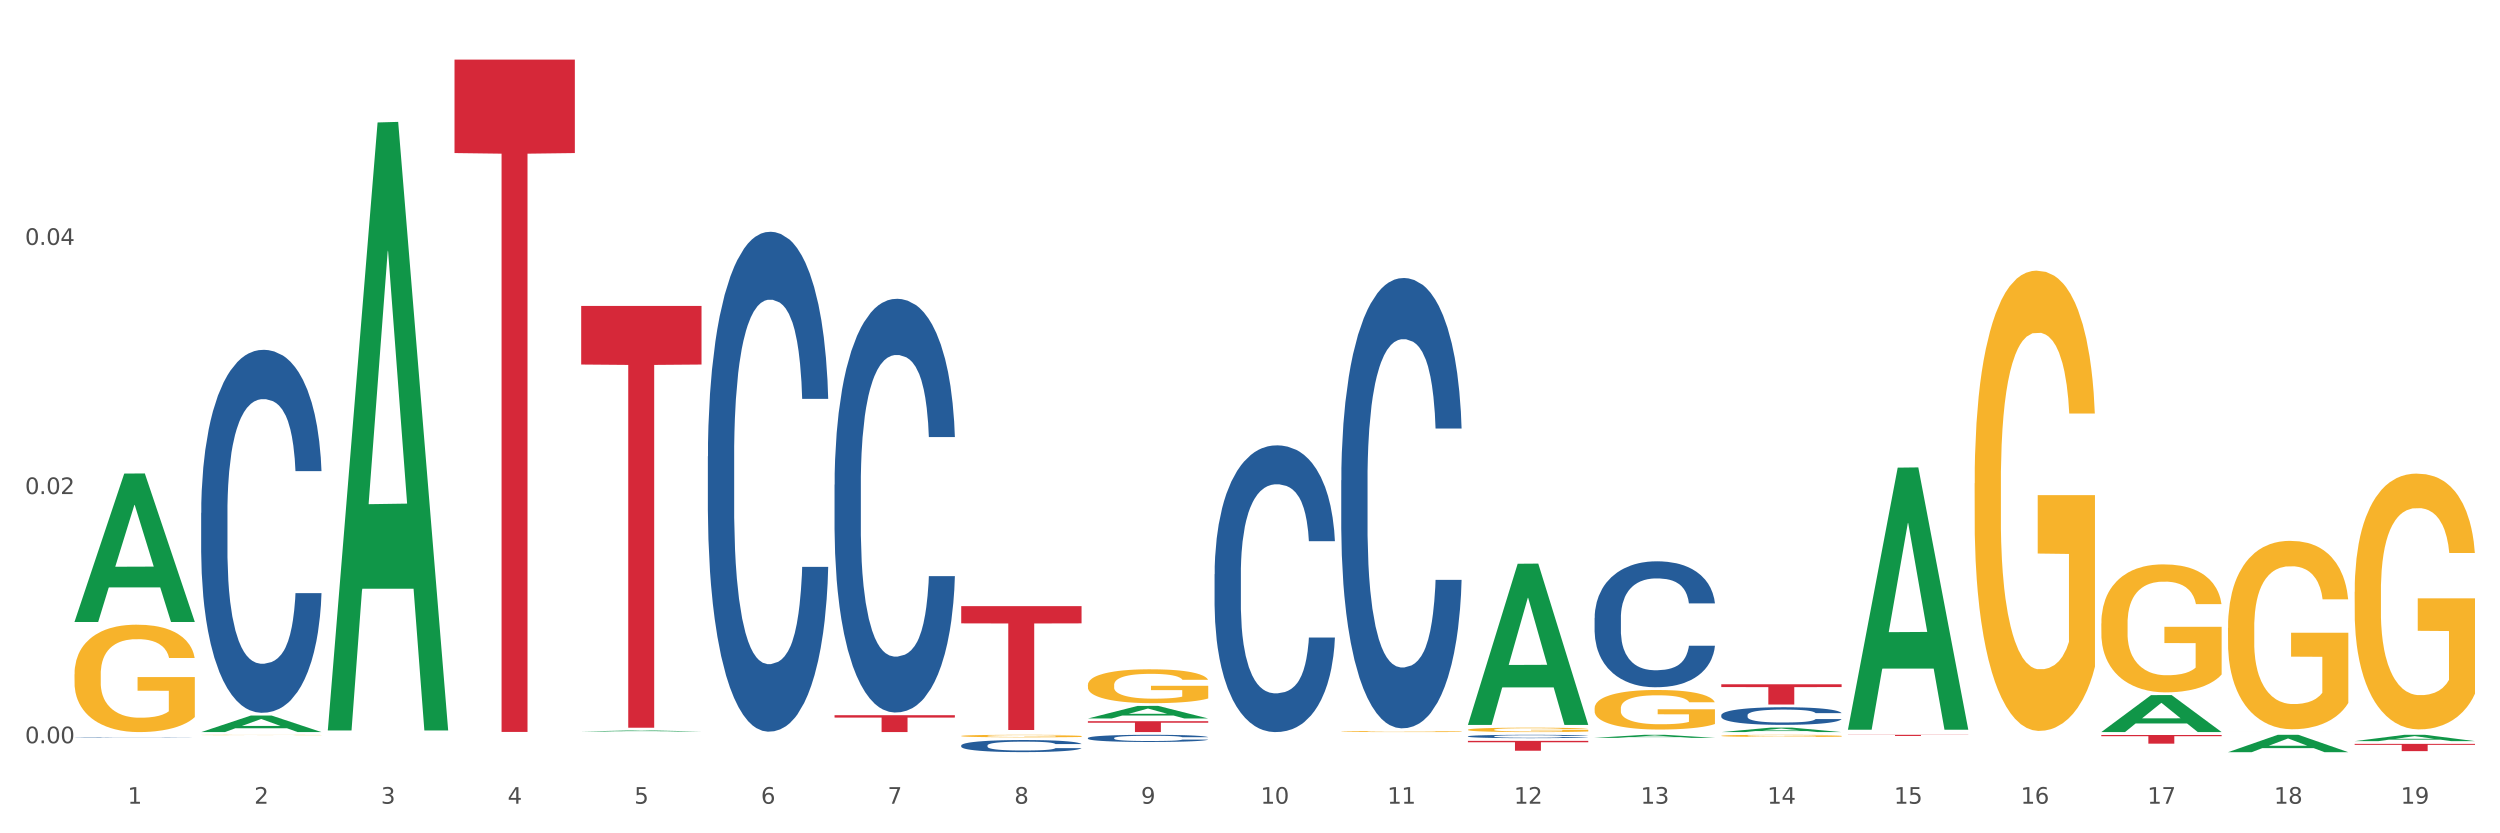 <?xml version="1.0" encoding="utf-8" standalone="no"?>
<!DOCTYPE svg PUBLIC "-//W3C//DTD SVG 1.1//EN"
  "http://www.w3.org/Graphics/SVG/1.1/DTD/svg11.dtd">
<svg xmlns:xlink="http://www.w3.org/1999/xlink" width="1080pt" height="360pt" viewBox="0 0 1080 360" xmlns="http://www.w3.org/2000/svg" version="1.1">
 <rect x="0" y="0" width="1080" height="360" fill="#333333" stroke="none"/>
 <defs>
  <style type="text/css">*{stroke-linejoin: round; stroke-linecap: butt}</style>
 </defs>
 <g id="figure_1">
  <g id="patch_1">
   <path d="M 0 360 
L 1080 360 
L 1080 0 
L 0 0 
z
" style="fill: #ffffff; stroke: #ffffff; stroke-linejoin: miter"/>
  </g>
  <g id="axes_1">
   <g id="matplotlib.axis_1">
    <g id="xtick_1">
     <g id="text_1">
      <!-- 1 -->
      <g style="fill: #4d4d4d" transform="translate(55.115 347.204) scale(0.096 -0.096)">
       <defs>
        <path id="DejaVuSans-31" d="M 794 531 
L 1825 531 
L 1825 4091 
L 703 3866 
L 703 4441 
L 1819 4666 
L 2450 4666 
L 2450 531 
L 3481 531 
L 3481 0 
L 794 0 
L 794 531 
z
" transform="scale(0.016)"/>
       </defs>
       <use xlink:href="#DejaVuSans-31"/>
      </g>
     </g>
    </g>
    <g id="xtick_2">
     <g id="text_2">
      <!-- 2 -->
      <g style="fill: #4d4d4d" transform="translate(109.839 347.204) scale(0.096 -0.096)">
       <defs>
        <path id="DejaVuSans-32" d="M 1228 531 
L 3431 531 
L 3431 0 
L 469 0 
L 469 531 
Q 828 903 1448 1529 
Q 2069 2156 2228 2338 
Q 2531 2678 2651 2914 
Q 2772 3150 2772 3378 
Q 2772 3750 2511 3984 
Q 2250 4219 1831 4219 
Q 1534 4219 1204 4116 
Q 875 4013 500 3803 
L 500 4441 
Q 881 4594 1212 4672 
Q 1544 4750 1819 4750 
Q 2544 4750 2975 4387 
Q 3406 4025 3406 3419 
Q 3406 3131 3298 2873 
Q 3191 2616 2906 2266 
Q 2828 2175 2409 1742 
Q 1991 1309 1228 531 
z
" transform="scale(0.016)"/>
       </defs>
       <use xlink:href="#DejaVuSans-32"/>
      </g>
     </g>
    </g>
    <g id="xtick_3">
     <g id="text_3">
      <!-- 3 -->
      <g style="fill: #4d4d4d" transform="translate(164.564 347.204) scale(0.096 -0.096)">
       <defs>
        <path id="DejaVuSans-33" d="M 2597 2516 
Q 3050 2419 3304 2112 
Q 3559 1806 3559 1356 
Q 3559 666 3084 287 
Q 2609 -91 1734 -91 
Q 1441 -91 1130 -33 
Q 819 25 488 141 
L 488 750 
Q 750 597 1062 519 
Q 1375 441 1716 441 
Q 2309 441 2620 675 
Q 2931 909 2931 1356 
Q 2931 1769 2642 2001 
Q 2353 2234 1838 2234 
L 1294 2234 
L 1294 2753 
L 1863 2753 
Q 2328 2753 2575 2939 
Q 2822 3125 2822 3475 
Q 2822 3834 2567 4026 
Q 2313 4219 1838 4219 
Q 1578 4219 1281 4162 
Q 984 4106 628 3988 
L 628 4550 
Q 988 4650 1302 4700 
Q 1616 4750 1894 4750 
Q 2613 4750 3031 4423 
Q 3450 4097 3450 3541 
Q 3450 3153 3228 2886 
Q 3006 2619 2597 2516 
z
" transform="scale(0.016)"/>
       </defs>
       <use xlink:href="#DejaVuSans-33"/>
      </g>
     </g>
    </g>
    <g id="xtick_4">
     <g id="text_4">
      <!-- 4 -->
      <g style="fill: #4d4d4d" transform="translate(219.288 347.204) scale(0.096 -0.096)">
       <defs>
        <path id="DejaVuSans-34" d="M 2419 4116 
L 825 1625 
L 2419 1625 
L 2419 4116 
z
M 2253 4666 
L 3047 4666 
L 3047 1625 
L 3713 1625 
L 3713 1100 
L 3047 1100 
L 3047 0 
L 2419 0 
L 2419 1100 
L 313 1100 
L 313 1709 
L 2253 4666 
z
" transform="scale(0.016)"/>
       </defs>
       <use xlink:href="#DejaVuSans-34"/>
      </g>
     </g>
    </g>
    <g id="xtick_5">
     <g id="text_5">
      <!-- 5 -->
      <g style="fill: #4d4d4d" transform="translate(274.012 347.204) scale(0.096 -0.096)">
       <defs>
        <path id="DejaVuSans-35" d="M 691 4666 
L 3169 4666 
L 3169 4134 
L 1269 4134 
L 1269 2991 
Q 1406 3038 1543 3061 
Q 1681 3084 1819 3084 
Q 2600 3084 3056 2656 
Q 3513 2228 3513 1497 
Q 3513 744 3044 326 
Q 2575 -91 1722 -91 
Q 1428 -91 1123 -41 
Q 819 9 494 109 
L 494 744 
Q 775 591 1075 516 
Q 1375 441 1709 441 
Q 2250 441 2565 725 
Q 2881 1009 2881 1497 
Q 2881 1984 2565 2268 
Q 2250 2553 1709 2553 
Q 1456 2553 1204 2497 
Q 953 2441 691 2322 
L 691 4666 
z
" transform="scale(0.016)"/>
       </defs>
       <use xlink:href="#DejaVuSans-35"/>
      </g>
     </g>
    </g>
    <g id="xtick_6">
     <g id="text_6">
      <!-- 6 -->
      <g style="fill: #4d4d4d" transform="translate(328.736 347.204) scale(0.096 -0.096)">
       <defs>
        <path id="DejaVuSans-36" d="M 2113 2584 
Q 1688 2584 1439 2293 
Q 1191 2003 1191 1497 
Q 1191 994 1439 701 
Q 1688 409 2113 409 
Q 2538 409 2786 701 
Q 3034 994 3034 1497 
Q 3034 2003 2786 2293 
Q 2538 2584 2113 2584 
z
M 3366 4563 
L 3366 3988 
Q 3128 4100 2886 4159 
Q 2644 4219 2406 4219 
Q 1781 4219 1451 3797 
Q 1122 3375 1075 2522 
Q 1259 2794 1537 2939 
Q 1816 3084 2150 3084 
Q 2853 3084 3261 2657 
Q 3669 2231 3669 1497 
Q 3669 778 3244 343 
Q 2819 -91 2113 -91 
Q 1303 -91 875 529 
Q 447 1150 447 2328 
Q 447 3434 972 4092 
Q 1497 4750 2381 4750 
Q 2619 4750 2861 4703 
Q 3103 4656 3366 4563 
z
" transform="scale(0.016)"/>
       </defs>
       <use xlink:href="#DejaVuSans-36"/>
      </g>
     </g>
    </g>
    <g id="xtick_7">
     <g id="text_7">
      <!-- 7 -->
      <g style="fill: #4d4d4d" transform="translate(383.461 347.204) scale(0.096 -0.096)">
       <defs>
        <path id="DejaVuSans-37" d="M 525 4666 
L 3525 4666 
L 3525 4397 
L 1831 0 
L 1172 0 
L 2766 4134 
L 525 4134 
L 525 4666 
z
" transform="scale(0.016)"/>
       </defs>
       <use xlink:href="#DejaVuSans-37"/>
      </g>
     </g>
    </g>
    <g id="xtick_8">
     <g id="text_8">
      <!-- 8 -->
      <g style="fill: #4d4d4d" transform="translate(438.185 347.204) scale(0.096 -0.096)">
       <defs>
        <path id="DejaVuSans-38" d="M 2034 2216 
Q 1584 2216 1326 1975 
Q 1069 1734 1069 1313 
Q 1069 891 1326 650 
Q 1584 409 2034 409 
Q 2484 409 2743 651 
Q 3003 894 3003 1313 
Q 3003 1734 2745 1975 
Q 2488 2216 2034 2216 
z
M 1403 2484 
Q 997 2584 770 2862 
Q 544 3141 544 3541 
Q 544 4100 942 4425 
Q 1341 4750 2034 4750 
Q 2731 4750 3128 4425 
Q 3525 4100 3525 3541 
Q 3525 3141 3298 2862 
Q 3072 2584 2669 2484 
Q 3125 2378 3379 2068 
Q 3634 1759 3634 1313 
Q 3634 634 3220 271 
Q 2806 -91 2034 -91 
Q 1263 -91 848 271 
Q 434 634 434 1313 
Q 434 1759 690 2068 
Q 947 2378 1403 2484 
z
M 1172 3481 
Q 1172 3119 1398 2916 
Q 1625 2713 2034 2713 
Q 2441 2713 2670 2916 
Q 2900 3119 2900 3481 
Q 2900 3844 2670 4047 
Q 2441 4250 2034 4250 
Q 1625 4250 1398 4047 
Q 1172 3844 1172 3481 
z
" transform="scale(0.016)"/>
       </defs>
       <use xlink:href="#DejaVuSans-38"/>
      </g>
     </g>
    </g>
    <g id="xtick_9">
     <g id="text_9">
      <!-- 9 -->
      <g style="fill: #4d4d4d" transform="translate(492.909 347.204) scale(0.096 -0.096)">
       <defs>
        <path id="DejaVuSans-39" d="M 703 97 
L 703 672 
Q 941 559 1184 500 
Q 1428 441 1663 441 
Q 2288 441 2617 861 
Q 2947 1281 2994 2138 
Q 2813 1869 2534 1725 
Q 2256 1581 1919 1581 
Q 1219 1581 811 2004 
Q 403 2428 403 3163 
Q 403 3881 828 4315 
Q 1253 4750 1959 4750 
Q 2769 4750 3195 4129 
Q 3622 3509 3622 2328 
Q 3622 1225 3098 567 
Q 2575 -91 1691 -91 
Q 1453 -91 1209 -44 
Q 966 3 703 97 
z
M 1959 2075 
Q 2384 2075 2632 2365 
Q 2881 2656 2881 3163 
Q 2881 3666 2632 3958 
Q 2384 4250 1959 4250 
Q 1534 4250 1286 3958 
Q 1038 3666 1038 3163 
Q 1038 2656 1286 2365 
Q 1534 2075 1959 2075 
z
" transform="scale(0.016)"/>
       </defs>
       <use xlink:href="#DejaVuSans-39"/>
      </g>
     </g>
    </g>
    <g id="xtick_10">
     <g id="text_10">
      <!-- 10 -->
      <g style="fill: #4d4d4d" transform="translate(544.58 347.204) scale(0.096 -0.096)">
       <defs>
        <path id="DejaVuSans-30" d="M 2034 4250 
Q 1547 4250 1301 3770 
Q 1056 3291 1056 2328 
Q 1056 1369 1301 889 
Q 1547 409 2034 409 
Q 2525 409 2770 889 
Q 3016 1369 3016 2328 
Q 3016 3291 2770 3770 
Q 2525 4250 2034 4250 
z
M 2034 4750 
Q 2819 4750 3233 4129 
Q 3647 3509 3647 2328 
Q 3647 1150 3233 529 
Q 2819 -91 2034 -91 
Q 1250 -91 836 529 
Q 422 1150 422 2328 
Q 422 3509 836 4129 
Q 1250 4750 2034 4750 
z
" transform="scale(0.016)"/>
       </defs>
       <use xlink:href="#DejaVuSans-31"/>
       <use xlink:href="#DejaVuSans-30" transform="translate(63.623 0)"/>
      </g>
     </g>
    </g>
    <g id="xtick_11">
     <g id="text_11">
      <!-- 11 -->
      <g style="fill: #4d4d4d" transform="translate(599.304 347.204) scale(0.096 -0.096)">
       <use xlink:href="#DejaVuSans-31"/>
       <use xlink:href="#DejaVuSans-31" transform="translate(63.623 0)"/>
      </g>
     </g>
    </g>
    <g id="xtick_12">
     <g id="text_12">
      <!-- 12 -->
      <g style="fill: #4d4d4d" transform="translate(654.028 347.204) scale(0.096 -0.096)">
       <use xlink:href="#DejaVuSans-31"/>
       <use xlink:href="#DejaVuSans-32" transform="translate(63.623 0)"/>
      </g>
     </g>
    </g>
    <g id="xtick_13">
     <g id="text_13">
      <!-- 13 -->
      <g style="fill: #4d4d4d" transform="translate(708.752 347.204) scale(0.096 -0.096)">
       <use xlink:href="#DejaVuSans-31"/>
       <use xlink:href="#DejaVuSans-33" transform="translate(63.623 0)"/>
      </g>
     </g>
    </g>
    <g id="xtick_14">
     <g id="text_14">
      <!-- 14 -->
      <g style="fill: #4d4d4d" transform="translate(763.477 347.204) scale(0.096 -0.096)">
       <use xlink:href="#DejaVuSans-31"/>
       <use xlink:href="#DejaVuSans-34" transform="translate(63.623 0)"/>
      </g>
     </g>
    </g>
    <g id="xtick_15">
     <g id="text_15">
      <!-- 15 -->
      <g style="fill: #4d4d4d" transform="translate(818.201 347.204) scale(0.096 -0.096)">
       <use xlink:href="#DejaVuSans-31"/>
       <use xlink:href="#DejaVuSans-35" transform="translate(63.623 0)"/>
      </g>
     </g>
    </g>
    <g id="xtick_16">
     <g id="text_16">
      <!-- 16 -->
      <g style="fill: #4d4d4d" transform="translate(872.925 347.204) scale(0.096 -0.096)">
       <use xlink:href="#DejaVuSans-31"/>
       <use xlink:href="#DejaVuSans-36" transform="translate(63.623 0)"/>
      </g>
     </g>
    </g>
    <g id="xtick_17">
     <g id="text_17">
      <!-- 17 -->
      <g style="fill: #4d4d4d" transform="translate(927.649 347.204) scale(0.096 -0.096)">
       <use xlink:href="#DejaVuSans-31"/>
       <use xlink:href="#DejaVuSans-37" transform="translate(63.623 0)"/>
      </g>
     </g>
    </g>
    <g id="xtick_18">
     <g id="text_18">
      <!-- 18 -->
      <g style="fill: #4d4d4d" transform="translate(982.374 347.204) scale(0.096 -0.096)">
       <use xlink:href="#DejaVuSans-31"/>
       <use xlink:href="#DejaVuSans-38" transform="translate(63.623 0)"/>
      </g>
     </g>
    </g>
    <g id="xtick_19">
     <g id="text_19">
      <!-- 19 -->
      <g style="fill: #4d4d4d" transform="translate(1037.098 347.204) scale(0.096 -0.096)">
       <use xlink:href="#DejaVuSans-31"/>
       <use xlink:href="#DejaVuSans-39" transform="translate(63.623 0)"/>
      </g>
     </g>
    </g>
    <g id="xtick_20"/>
    <g id="xtick_21"/>
    <g id="xtick_22"/>
    <g id="xtick_23"/>
    <g id="xtick_24"/>
    <g id="xtick_25"/>
    <g id="xtick_26"/>
    <g id="xtick_27"/>
    <g id="xtick_28"/>
    <g id="xtick_29"/>
    <g id="xtick_30"/>
    <g id="xtick_31"/>
    <g id="xtick_32"/>
    <g id="xtick_33"/>
    <g id="xtick_34"/>
    <g id="xtick_35"/>
    <g id="xtick_36"/>
    <g id="xtick_37"/>
   </g>
   <g id="matplotlib.axis_2">
    <g id="ytick_1">
     <g id="text_20">
      <!-- 0.00 -->
      <g style="fill: #4d4d4d" transform="translate(10.8 321.081) scale(0.096 -0.096)">
       <defs>
        <path id="DejaVuSans-2e" d="M 684 794 
L 1344 794 
L 1344 0 
L 684 0 
L 684 794 
z
" transform="scale(0.016)"/>
       </defs>
       <use xlink:href="#DejaVuSans-30"/>
       <use xlink:href="#DejaVuSans-2e" transform="translate(63.623 0)"/>
       <use xlink:href="#DejaVuSans-30" transform="translate(95.41 0)"/>
       <use xlink:href="#DejaVuSans-30" transform="translate(159.033 0)"/>
      </g>
     </g>
    </g>
    <g id="ytick_2">
     <g id="text_21">
      <!-- 0.02 -->
      <g style="fill: #4d4d4d" transform="translate(10.8 213.438) scale(0.096 -0.096)">
       <use xlink:href="#DejaVuSans-30"/>
       <use xlink:href="#DejaVuSans-2e" transform="translate(63.623 0)"/>
       <use xlink:href="#DejaVuSans-30" transform="translate(95.41 0)"/>
       <use xlink:href="#DejaVuSans-32" transform="translate(159.033 0)"/>
      </g>
     </g>
    </g>
    <g id="ytick_3">
     <g id="text_22">
      <!-- 0.04 -->
      <g style="fill: #4d4d4d" transform="translate(10.8 105.794) scale(0.096 -0.096)">
       <use xlink:href="#DejaVuSans-30"/>
       <use xlink:href="#DejaVuSans-2e" transform="translate(63.623 0)"/>
       <use xlink:href="#DejaVuSans-30" transform="translate(95.41 0)"/>
       <use xlink:href="#DejaVuSans-34" transform="translate(159.033 0)"/>
      </g>
     </g>
    </g>
    <g id="ytick_4"/>
    <g id="ytick_5"/>
    <g id="ytick_6"/>
   </g>
   <g id="PolyCollection_1">
    <path d="M 32.175 268.573 
L 32.229 268.513 
L 53.667 204.582 
L 62.564 204.522 
L 84.163 268.694 
L 73.873 268.694 
L 69.21 253.75 
L 47.075 253.75 
L 46.914 253.991 
L 42.412 268.694 
L 32.175 268.694 
L 32.175 268.573 
L 49.862 244.832 
L 66.423 244.772 
L 58.223 218.2 
L 58.115 218.079 
L 58.008 218.26 
L 49.808 244.772 
L 49.862 244.832 
L 32.175 268.573 
z
" clip-path="url(#p3ba936a42c)" style="fill: #109648"/>
    <path d="M 415.245 261.859 
L 467.233 261.859 
L 467.233 269.292 
L 446.783 269.342 
L 446.783 315.348 
L 435.572 315.348 
L 435.572 269.342 
L 415.245 269.292 
L 415.245 261.909 
L 415.245 261.859 
z
" clip-path="url(#p3ba936a42c)" style="fill: #d62839"/>
    <path d="M 634.142 320.056 
L 686.13 320.056 
L 686.13 320.647 
L 665.68 320.651 
L 665.68 324.311 
L 654.469 324.311 
L 654.469 320.651 
L 634.142 320.647 
L 634.142 320.06 
L 634.142 320.056 
z
" clip-path="url(#p3ba936a42c)" style="fill: #d62839"/>
    <path d="M 743.591 295.607 
L 795.579 295.607 
L 795.579 296.822 
L 775.128 296.831 
L 775.128 304.354 
L 763.918 304.354 
L 763.918 296.831 
L 743.591 296.822 
L 743.591 295.615 
L 743.591 295.607 
z
" clip-path="url(#p3ba936a42c)" style="fill: #d62839"/>
    <path d="M 798.315 317.434 
L 850.303 317.434 
L 850.303 317.504 
L 829.853 317.504 
L 829.853 317.938 
L 818.642 317.938 
L 818.642 317.504 
L 798.315 317.504 
L 798.315 317.434 
L 798.315 317.434 
z
" clip-path="url(#p3ba936a42c)" style="fill: #d62839"/>
    <path d="M 907.763 317.511 
L 959.751 317.511 
L 959.751 318.03 
L 939.301 318.034 
L 939.301 321.251 
L 928.09 321.251 
L 928.09 318.034 
L 907.763 318.03 
L 907.763 317.514 
L 907.763 317.511 
z
" clip-path="url(#p3ba936a42c)" style="fill: #d62839"/>
    <path d="M 962.488 316.209 
L 1014.476 316.209 
L 1014.476 316.21 
L 994.025 316.21 
L 994.025 316.213 
L 982.815 316.213 
L 982.815 316.21 
L 962.488 316.21 
L 962.488 316.209 
L 962.488 316.209 
z
" clip-path="url(#p3ba936a42c)" style="fill: #d62839"/>
    <path d="M 360.521 308.974 
L 412.509 308.974 
L 412.509 309.988 
L 392.058 309.995 
L 392.058 316.267 
L 380.848 316.267 
L 380.848 309.995 
L 360.521 309.988 
L 360.521 308.981 
L 360.521 308.974 
z
" clip-path="url(#p3ba936a42c)" style="fill: #d62839"/>
    <path d="M 1017.212 321.339 
L 1069.2 321.339 
L 1069.2 321.775 
L 1048.75 321.778 
L 1048.75 324.477 
L 1037.539 324.477 
L 1037.539 321.778 
L 1017.212 321.775 
L 1017.212 321.341 
L 1017.212 321.339 
z
" clip-path="url(#p3ba936a42c)" style="fill: #d62839"/>
    <path d="M 853.039 208.801 
L 853.1 208.619 
L 853.1 202.082 
L 853.223 196.452 
L 853.837 182.832 
L 854.758 171.573 
L 855.433 165.58 
L 856.108 160.677 
L 856.906 155.773 
L 857.888 150.688 
L 859.668 143.243 
L 860.773 139.429 
L 862.123 135.434 
L 864.578 129.623 
L 866.358 126.354 
L 868.2 123.63 
L 871.207 120.361 
L 873.171 118.908 
L 875.258 117.818 
L 877.775 117.092 
L 879.678 116.91 
L 883.851 117.455 
L 887.411 119.09 
L 889.13 120.361 
L 891.34 122.54 
L 892.506 123.993 
L 894.409 126.899 
L 896.373 130.712 
L 897.723 133.981 
L 899.749 140.156 
L 901.283 146.33 
L 902.695 153.957 
L 903.431 159.224 
L 903.984 164.127 
L 904.475 169.757 
L 904.966 178.655 
L 893.918 178.655 
L 893.488 172.299 
L 892.813 166.306 
L 891.831 160.495 
L 890.971 156.863 
L 889.498 152.323 
L 888.148 149.417 
L 886.736 147.238 
L 885.018 145.422 
L 883.667 144.514 
L 881.765 143.788 
L 878.02 143.969 
L 875.504 145.422 
L 873.785 147.238 
L 872.68 148.872 
L 871.698 150.688 
L 870.594 153.231 
L 869.305 157.044 
L 868.384 160.495 
L 867.463 164.853 
L 866.727 169.212 
L 866.051 174.297 
L 865.499 179.745 
L 865.069 185.374 
L 864.701 192.275 
L 864.394 203.716 
L 864.394 228.596 
L 864.517 234.225 
L 864.824 241.671 
L 865.192 247.301 
L 865.806 254.02 
L 866.358 258.56 
L 867.402 265.098 
L 868.568 270.546 
L 869.489 273.996 
L 870.409 276.902 
L 872.005 280.897 
L 873.785 284.166 
L 875.32 286.163 
L 877.407 287.979 
L 878.818 288.706 
L 880.046 289.069 
L 883.053 289.069 
L 885.202 288.524 
L 887.596 287.253 
L 889.437 285.619 
L 890.971 283.621 
L 892.69 280.352 
L 893.795 277.265 
L 893.795 239.31 
L 880.291 239.129 
L 880.291 213.886 
L 905.027 213.886 
L 905.027 287.979 
L 903.984 291.793 
L 902.818 295.244 
L 901.59 298.331 
L 899.749 302.144 
L 897.539 305.776 
L 895.575 308.319 
L 893.488 310.498 
L 891.033 312.496 
L 887.841 314.312 
L 885.877 315.038 
L 883.422 315.583 
L 880.537 315.765 
L 878.02 315.401 
L 875.565 314.493 
L 872.987 312.859 
L 870.471 310.498 
L 868.568 308.137 
L 866.665 305.232 
L 864.64 301.418 
L 863.044 297.786 
L 861.816 294.517 
L 860.466 290.34 
L 858.993 284.892 
L 857.888 279.989 
L 856.906 274.904 
L 855.863 268.366 
L 855.126 262.737 
L 854.389 255.654 
L 853.96 250.388 
L 853.469 242.216 
L 853.1 230.775 
L 853.039 208.801 
z
" clip-path="url(#p3ba936a42c)" style="fill: #f7b32b"/>
    <path d="M 743.591 317.864 
L 743.652 317.863 
L 743.652 317.832 
L 743.775 317.806 
L 744.388 317.742 
L 745.309 317.69 
L 745.984 317.662 
L 746.66 317.639 
L 747.457 317.616 
L 748.44 317.592 
L 750.22 317.557 
L 751.324 317.539 
L 752.675 317.521 
L 755.13 317.493 
L 756.91 317.478 
L 758.751 317.465 
L 761.759 317.45 
L 763.723 317.443 
L 765.81 317.438 
L 768.326 317.435 
L 770.229 317.434 
L 774.403 317.436 
L 777.963 317.444 
L 779.681 317.45 
L 781.891 317.46 
L 783.057 317.467 
L 784.96 317.481 
L 786.924 317.498 
L 788.275 317.514 
L 790.3 317.543 
L 791.835 317.572 
L 793.246 317.607 
L 793.983 317.632 
L 794.535 317.655 
L 795.026 317.681 
L 795.517 317.723 
L 784.469 317.723 
L 784.039 317.693 
L 783.364 317.665 
L 782.382 317.638 
L 781.523 317.621 
L 780.05 317.6 
L 778.699 317.586 
L 777.288 317.576 
L 775.569 317.567 
L 774.219 317.563 
L 772.316 317.56 
L 768.572 317.56 
L 766.055 317.567 
L 764.337 317.576 
L 763.232 317.583 
L 762.25 317.592 
L 761.145 317.604 
L 759.856 317.622 
L 758.935 317.638 
L 758.015 317.658 
L 757.278 317.679 
L 756.603 317.702 
L 756.051 317.728 
L 755.621 317.754 
L 755.253 317.786 
L 754.946 317.84 
L 754.946 317.956 
L 755.068 317.983 
L 755.375 318.018 
L 755.744 318.044 
L 756.357 318.075 
L 756.91 318.097 
L 757.953 318.127 
L 759.119 318.153 
L 760.04 318.169 
L 760.961 318.182 
L 762.557 318.201 
L 764.337 318.216 
L 765.871 318.226 
L 767.958 318.234 
L 769.37 318.238 
L 770.597 318.239 
L 773.605 318.239 
L 775.753 318.237 
L 778.147 318.231 
L 779.988 318.223 
L 781.523 318.214 
L 783.241 318.198 
L 784.346 318.184 
L 784.346 318.006 
L 770.843 318.006 
L 770.843 317.888 
L 795.579 317.888 
L 795.579 318.234 
L 794.535 318.252 
L 793.369 318.268 
L 792.141 318.283 
L 790.3 318.3 
L 788.09 318.317 
L 786.126 318.329 
L 784.039 318.34 
L 781.584 318.349 
L 778.392 318.357 
L 776.428 318.361 
L 773.973 318.363 
L 771.088 318.364 
L 768.572 318.362 
L 766.117 318.358 
L 763.539 318.351 
L 761.022 318.34 
L 759.119 318.328 
L 757.217 318.315 
L 755.191 318.297 
L 753.595 318.28 
L 752.368 318.265 
L 751.017 318.245 
L 749.544 318.22 
L 748.44 318.197 
L 747.457 318.173 
L 746.414 318.142 
L 745.677 318.116 
L 744.941 318.083 
L 744.511 318.058 
L 744.02 318.02 
L 743.652 317.967 
L 743.591 317.864 
z
" clip-path="url(#p3ba936a42c)" style="fill: #f7b32b"/>
    <path d="M 688.866 305.967 
L 688.928 305.951 
L 688.928 305.389 
L 689.05 304.906 
L 689.664 303.735 
L 690.585 302.767 
L 691.26 302.252 
L 691.935 301.83 
L 692.733 301.409 
L 693.715 300.972 
L 695.495 300.332 
L 696.6 300.004 
L 697.95 299.66 
L 700.406 299.161 
L 702.186 298.88 
L 704.027 298.646 
L 707.034 298.365 
L 708.999 298.24 
L 711.086 298.146 
L 713.602 298.084 
L 715.505 298.068 
L 719.679 298.115 
L 723.239 298.256 
L 724.957 298.365 
L 727.167 298.552 
L 728.333 298.677 
L 730.236 298.927 
L 732.2 299.255 
L 733.55 299.536 
L 735.576 300.066 
L 737.11 300.597 
L 738.522 301.253 
L 739.258 301.705 
L 739.811 302.127 
L 740.302 302.611 
L 740.793 303.376 
L 729.745 303.376 
L 729.315 302.829 
L 728.64 302.314 
L 727.658 301.815 
L 726.799 301.502 
L 725.325 301.112 
L 723.975 300.862 
L 722.563 300.675 
L 720.845 300.519 
L 719.494 300.441 
L 717.592 300.379 
L 713.848 300.394 
L 711.331 300.519 
L 709.612 300.675 
L 708.508 300.816 
L 707.526 300.972 
L 706.421 301.19 
L 705.132 301.518 
L 704.211 301.815 
L 703.29 302.189 
L 702.554 302.564 
L 701.879 303.001 
L 701.326 303.469 
L 700.897 303.953 
L 700.528 304.547 
L 700.221 305.53 
L 700.221 307.669 
L 700.344 308.153 
L 700.651 308.793 
L 701.019 309.276 
L 701.633 309.854 
L 702.186 310.244 
L 703.229 310.806 
L 704.395 311.275 
L 705.316 311.571 
L 706.237 311.821 
L 707.832 312.164 
L 709.612 312.445 
L 711.147 312.617 
L 713.234 312.773 
L 714.645 312.836 
L 715.873 312.867 
L 718.881 312.867 
L 721.029 312.82 
L 723.423 312.711 
L 725.264 312.57 
L 726.799 312.399 
L 728.517 312.118 
L 729.622 311.852 
L 729.622 308.59 
L 716.119 308.574 
L 716.119 306.404 
L 740.854 306.404 
L 740.854 312.773 
L 739.811 313.101 
L 738.645 313.398 
L 737.417 313.663 
L 735.576 313.991 
L 733.366 314.303 
L 731.402 314.522 
L 729.315 314.709 
L 726.86 314.881 
L 723.668 315.037 
L 721.704 315.099 
L 719.249 315.146 
L 716.364 315.162 
L 713.848 315.13 
L 711.392 315.052 
L 708.814 314.912 
L 706.298 314.709 
L 704.395 314.506 
L 702.492 314.256 
L 700.467 313.928 
L 698.871 313.616 
L 697.643 313.335 
L 696.293 312.976 
L 694.82 312.508 
L 693.715 312.086 
L 692.733 311.649 
L 691.69 311.087 
L 690.953 310.603 
L 690.217 309.995 
L 689.787 309.542 
L 689.296 308.839 
L 688.928 307.856 
L 688.866 305.967 
z
" clip-path="url(#p3ba936a42c)" style="fill: #f7b32b"/>
    <path d="M 634.142 315.236 
L 634.203 315.234 
L 634.203 315.171 
L 634.326 315.117 
L 634.94 314.986 
L 635.861 314.877 
L 636.536 314.819 
L 637.211 314.772 
L 638.009 314.725 
L 638.991 314.676 
L 640.771 314.604 
L 641.876 314.567 
L 643.226 314.529 
L 645.681 314.472 
L 647.461 314.441 
L 649.303 314.415 
L 652.31 314.383 
L 654.274 314.369 
L 656.361 314.359 
L 658.878 314.352 
L 660.781 314.35 
L 664.954 314.355 
L 668.514 314.371 
L 670.233 314.383 
L 672.443 314.404 
L 673.609 314.418 
L 675.512 314.446 
L 677.476 314.483 
L 678.826 314.515 
L 680.851 314.574 
L 682.386 314.634 
L 683.798 314.707 
L 684.534 314.758 
L 685.087 314.805 
L 685.578 314.859 
L 686.069 314.945 
L 675.02 314.945 
L 674.591 314.884 
L 673.916 314.826 
L 672.934 314.77 
L 672.074 314.735 
L 670.601 314.691 
L 669.251 314.663 
L 667.839 314.642 
L 666.121 314.625 
L 664.77 314.616 
L 662.867 314.609 
L 659.123 314.611 
L 656.607 314.625 
L 654.888 314.642 
L 653.783 314.658 
L 652.801 314.676 
L 651.696 314.7 
L 650.407 314.737 
L 649.487 314.77 
L 648.566 314.812 
L 647.83 314.854 
L 647.154 314.903 
L 646.602 314.956 
L 646.172 315.01 
L 645.804 315.077 
L 645.497 315.187 
L 645.497 315.427 
L 645.62 315.481 
L 645.927 315.553 
L 646.295 315.607 
L 646.909 315.672 
L 647.461 315.716 
L 648.505 315.779 
L 649.671 315.831 
L 650.592 315.864 
L 651.512 315.892 
L 653.108 315.931 
L 654.888 315.963 
L 656.423 315.982 
L 658.51 315.999 
L 659.921 316.006 
L 661.149 316.01 
L 664.156 316.01 
L 666.305 316.005 
L 668.698 315.992 
L 670.54 315.977 
L 672.074 315.957 
L 673.793 315.926 
L 674.898 315.896 
L 674.898 315.53 
L 661.394 315.528 
L 661.394 315.285 
L 686.13 315.285 
L 686.13 315.999 
L 685.087 316.036 
L 683.92 316.069 
L 682.693 316.099 
L 680.851 316.136 
L 678.642 316.171 
L 676.678 316.195 
L 674.591 316.216 
L 672.136 316.236 
L 668.944 316.253 
L 666.98 316.26 
L 664.525 316.265 
L 661.64 316.267 
L 659.123 316.264 
L 656.668 316.255 
L 654.09 316.239 
L 651.574 316.216 
L 649.671 316.194 
L 647.768 316.166 
L 645.743 316.129 
L 644.147 316.094 
L 642.919 316.062 
L 641.569 316.022 
L 640.096 315.97 
L 638.991 315.922 
L 638.009 315.873 
L 636.965 315.81 
L 636.229 315.756 
L 635.492 315.688 
L 635.063 315.637 
L 634.572 315.558 
L 634.203 315.448 
L 634.142 315.236 
z
" clip-path="url(#p3ba936a42c)" style="fill: #f7b32b"/>
    <path d="M 579.418 316.023 
L 579.479 316.023 
L 579.479 316.008 
L 579.602 315.995 
L 580.216 315.964 
L 581.136 315.938 
L 581.812 315.925 
L 582.487 315.913 
L 583.285 315.902 
L 584.267 315.891 
L 586.047 315.874 
L 587.152 315.865 
L 588.502 315.856 
L 590.957 315.843 
L 592.737 315.835 
L 594.578 315.829 
L 597.586 315.821 
L 599.55 315.818 
L 601.637 315.816 
L 604.154 315.814 
L 606.056 315.814 
L 610.23 315.815 
L 613.79 315.819 
L 615.509 315.821 
L 617.718 315.826 
L 618.884 315.83 
L 620.787 315.836 
L 622.751 315.845 
L 624.102 315.852 
L 626.127 315.867 
L 627.662 315.881 
L 629.073 315.898 
L 629.81 315.91 
L 630.362 315.921 
L 630.853 315.934 
L 631.344 315.954 
L 620.296 315.954 
L 619.867 315.94 
L 619.191 315.926 
L 618.209 315.913 
L 617.35 315.905 
L 615.877 315.894 
L 614.527 315.888 
L 613.115 315.883 
L 611.396 315.879 
L 610.046 315.877 
L 608.143 315.875 
L 604.399 315.875 
L 601.882 315.879 
L 600.164 315.883 
L 599.059 315.886 
L 598.077 315.891 
L 596.972 315.896 
L 595.683 315.905 
L 594.763 315.913 
L 593.842 315.923 
L 593.105 315.933 
L 592.43 315.944 
L 591.878 315.957 
L 591.448 315.97 
L 591.08 315.985 
L 590.773 316.012 
L 590.773 316.068 
L 590.896 316.081 
L 591.203 316.098 
L 591.571 316.111 
L 592.185 316.126 
L 592.737 316.137 
L 593.78 316.152 
L 594.947 316.164 
L 595.867 316.172 
L 596.788 316.179 
L 598.384 316.188 
L 600.164 316.195 
L 601.698 316.2 
L 603.785 316.204 
L 605.197 316.205 
L 606.425 316.206 
L 609.432 316.206 
L 611.58 316.205 
L 613.974 316.202 
L 615.816 316.198 
L 617.35 316.194 
L 619.069 316.186 
L 620.173 316.179 
L 620.173 316.093 
L 606.67 316.092 
L 606.67 316.035 
L 631.406 316.035 
L 631.406 316.204 
L 630.362 316.212 
L 629.196 316.22 
L 627.969 316.227 
L 626.127 316.236 
L 623.918 316.244 
L 621.953 316.25 
L 619.867 316.255 
L 617.411 316.26 
L 614.22 316.264 
L 612.256 316.266 
L 609.8 316.267 
L 606.916 316.267 
L 604.399 316.266 
L 601.944 316.264 
L 599.366 316.261 
L 596.849 316.255 
L 594.947 316.25 
L 593.044 316.243 
L 591.018 316.234 
L 589.423 316.226 
L 588.195 316.219 
L 586.845 316.209 
L 585.372 316.197 
L 584.267 316.186 
L 583.285 316.174 
L 582.241 316.159 
L 581.505 316.146 
L 580.768 316.13 
L 580.338 316.118 
L 579.847 316.099 
L 579.479 316.073 
L 579.418 316.023 
z
" clip-path="url(#p3ba936a42c)" style="fill: #f7b32b"/>
    <path d="M 469.969 295.901 
L 470.031 295.887 
L 470.031 295.406 
L 470.153 294.991 
L 470.767 293.988 
L 471.688 293.158 
L 472.363 292.717 
L 473.038 292.355 
L 473.836 291.994 
L 474.818 291.62 
L 476.598 291.071 
L 477.703 290.79 
L 479.053 290.496 
L 481.508 290.068 
L 483.288 289.827 
L 485.13 289.626 
L 488.137 289.385 
L 490.102 289.278 
L 492.188 289.198 
L 494.705 289.145 
L 496.608 289.131 
L 500.781 289.171 
L 504.341 289.292 
L 506.06 289.385 
L 508.27 289.546 
L 509.436 289.653 
L 511.339 289.867 
L 513.303 290.148 
L 514.653 290.389 
L 516.679 290.844 
L 518.213 291.298 
L 519.625 291.86 
L 520.361 292.248 
L 520.914 292.61 
L 521.405 293.024 
L 521.896 293.68 
L 510.848 293.68 
L 510.418 293.212 
L 509.743 292.77 
L 508.761 292.342 
L 507.901 292.074 
L 506.428 291.74 
L 505.078 291.526 
L 503.666 291.365 
L 501.948 291.232 
L 500.597 291.165 
L 498.695 291.111 
L 494.95 291.125 
L 492.434 291.232 
L 490.715 291.365 
L 489.61 291.486 
L 488.628 291.62 
L 487.524 291.807 
L 486.235 292.088 
L 485.314 292.342 
L 484.393 292.663 
L 483.657 292.984 
L 482.982 293.359 
L 482.429 293.76 
L 481.999 294.175 
L 481.631 294.683 
L 481.324 295.526 
L 481.324 297.359 
L 481.447 297.774 
L 481.754 298.322 
L 482.122 298.737 
L 482.736 299.232 
L 483.288 299.566 
L 484.332 300.048 
L 485.498 300.449 
L 486.419 300.703 
L 487.339 300.917 
L 488.935 301.212 
L 490.715 301.453 
L 492.25 301.6 
L 494.337 301.734 
L 495.748 301.787 
L 496.976 301.814 
L 499.984 301.814 
L 502.132 301.774 
L 504.526 301.68 
L 506.367 301.56 
L 507.901 301.412 
L 509.62 301.172 
L 510.725 300.944 
L 510.725 298.148 
L 497.221 298.135 
L 497.221 296.275 
L 521.957 296.275 
L 521.957 301.734 
L 520.914 302.014 
L 519.748 302.269 
L 518.52 302.496 
L 516.679 302.777 
L 514.469 303.045 
L 512.505 303.232 
L 510.418 303.392 
L 507.963 303.54 
L 504.771 303.673 
L 502.807 303.727 
L 500.352 303.767 
L 497.467 303.78 
L 494.95 303.754 
L 492.495 303.687 
L 489.917 303.566 
L 487.401 303.392 
L 485.498 303.219 
L 483.595 303.004 
L 481.57 302.724 
L 479.974 302.456 
L 478.746 302.215 
L 477.396 301.907 
L 475.923 301.506 
L 474.818 301.145 
L 473.836 300.77 
L 472.793 300.289 
L 472.056 299.874 
L 471.32 299.352 
L 470.89 298.964 
L 470.399 298.362 
L 470.031 297.519 
L 469.969 295.901 
z
" clip-path="url(#p3ba936a42c)" style="fill: #f7b32b"/>
    <path d="M 907.763 269.361 
L 907.825 269.311 
L 907.825 267.493 
L 907.948 265.927 
L 908.561 262.14 
L 909.482 259.009 
L 910.157 257.342 
L 910.832 255.979 
L 911.63 254.615 
L 912.612 253.201 
L 914.392 251.13 
L 915.497 250.07 
L 916.847 248.959 
L 919.303 247.343 
L 921.083 246.434 
L 922.924 245.676 
L 925.932 244.767 
L 927.896 244.363 
L 929.983 244.06 
L 932.499 243.858 
L 934.402 243.808 
L 938.576 243.959 
L 942.136 244.414 
L 943.854 244.767 
L 946.064 245.373 
L 947.23 245.777 
L 949.133 246.585 
L 951.097 247.646 
L 952.447 248.555 
L 954.473 250.272 
L 956.007 251.989 
L 957.419 254.11 
L 958.156 255.575 
L 958.708 256.938 
L 959.199 258.504 
L 959.69 260.978 
L 948.642 260.978 
L 948.212 259.211 
L 947.537 257.544 
L 946.555 255.928 
L 945.696 254.918 
L 944.223 253.655 
L 942.872 252.847 
L 941.46 252.241 
L 939.742 251.736 
L 938.392 251.484 
L 936.489 251.282 
L 932.745 251.332 
L 930.228 251.736 
L 928.51 252.241 
L 927.405 252.696 
L 926.423 253.201 
L 925.318 253.908 
L 924.029 254.969 
L 923.108 255.928 
L 922.187 257.14 
L 921.451 258.352 
L 920.776 259.766 
L 920.223 261.281 
L 919.794 262.847 
L 919.425 264.766 
L 919.119 267.947 
L 919.119 274.866 
L 919.241 276.431 
L 919.548 278.502 
L 919.916 280.067 
L 920.53 281.936 
L 921.083 283.198 
L 922.126 285.017 
L 923.292 286.532 
L 924.213 287.491 
L 925.134 288.299 
L 926.73 289.41 
L 928.51 290.319 
L 930.044 290.875 
L 932.131 291.38 
L 933.543 291.582 
L 934.77 291.683 
L 937.778 291.683 
L 939.926 291.531 
L 942.32 291.178 
L 944.161 290.723 
L 945.696 290.168 
L 947.414 289.259 
L 948.519 288.4 
L 948.519 277.845 
L 935.016 277.795 
L 935.016 270.775 
L 959.751 270.775 
L 959.751 291.38 
L 958.708 292.44 
L 957.542 293.4 
L 956.314 294.258 
L 954.473 295.319 
L 952.263 296.329 
L 950.299 297.036 
L 948.212 297.642 
L 945.757 298.197 
L 942.565 298.702 
L 940.601 298.904 
L 938.146 299.056 
L 935.261 299.106 
L 932.745 299.005 
L 930.29 298.753 
L 927.712 298.298 
L 925.195 297.642 
L 923.292 296.985 
L 921.39 296.177 
L 919.364 295.117 
L 917.768 294.107 
L 916.541 293.198 
L 915.19 292.036 
L 913.717 290.521 
L 912.612 289.158 
L 911.63 287.744 
L 910.587 285.926 
L 909.85 284.36 
L 909.114 282.39 
L 908.684 280.926 
L 908.193 278.653 
L 907.825 275.472 
L 907.763 269.361 
z
" clip-path="url(#p3ba936a42c)" style="fill: #f7b32b"/>
    <path d="M 415.245 317.936 
L 415.306 317.935 
L 415.306 317.9 
L 415.429 317.869 
L 416.043 317.794 
L 416.964 317.733 
L 417.639 317.7 
L 418.314 317.673 
L 419.112 317.646 
L 420.094 317.619 
L 421.874 317.578 
L 422.979 317.557 
L 424.329 317.535 
L 426.784 317.503 
L 428.564 317.486 
L 430.406 317.471 
L 433.413 317.453 
L 435.377 317.445 
L 437.464 317.439 
L 439.981 317.435 
L 441.883 317.434 
L 446.057 317.437 
L 449.617 317.446 
L 451.336 317.453 
L 453.545 317.465 
L 454.712 317.473 
L 456.614 317.488 
L 458.579 317.509 
L 459.929 317.527 
L 461.954 317.561 
L 463.489 317.595 
L 464.901 317.636 
L 465.637 317.665 
L 466.19 317.692 
L 466.681 317.723 
L 467.172 317.772 
L 456.123 317.772 
L 455.694 317.737 
L 455.019 317.704 
L 454.036 317.672 
L 453.177 317.652 
L 451.704 317.628 
L 450.354 317.612 
L 448.942 317.6 
L 447.223 317.59 
L 445.873 317.585 
L 443.97 317.581 
L 440.226 317.582 
L 437.71 317.59 
L 435.991 317.6 
L 434.886 317.609 
L 433.904 317.619 
L 432.799 317.632 
L 431.51 317.653 
L 430.59 317.672 
L 429.669 317.696 
L 428.932 317.72 
L 428.257 317.748 
L 427.705 317.777 
L 427.275 317.808 
L 426.907 317.846 
L 426.6 317.909 
L 426.6 318.045 
L 426.723 318.075 
L 427.03 318.116 
L 427.398 318.147 
L 428.012 318.184 
L 428.564 318.208 
L 429.608 318.244 
L 430.774 318.274 
L 431.695 318.293 
L 432.615 318.309 
L 434.211 318.331 
L 435.991 318.348 
L 437.526 318.359 
L 439.612 318.369 
L 441.024 318.373 
L 442.252 318.375 
L 445.259 318.375 
L 447.408 318.372 
L 449.801 318.365 
L 451.643 318.356 
L 453.177 318.346 
L 454.896 318.328 
L 456.001 318.311 
L 456.001 318.103 
L 442.497 318.102 
L 442.497 317.964 
L 467.233 317.964 
L 467.233 318.369 
L 466.19 318.39 
L 465.023 318.409 
L 463.796 318.426 
L 461.954 318.447 
L 459.745 318.467 
L 457.781 318.481 
L 455.694 318.492 
L 453.239 318.503 
L 450.047 318.513 
L 448.083 318.517 
L 445.628 318.52 
L 442.743 318.521 
L 440.226 318.519 
L 437.771 318.514 
L 435.193 318.505 
L 432.677 318.492 
L 430.774 318.48 
L 428.871 318.464 
L 426.846 318.443 
L 425.25 318.423 
L 424.022 318.405 
L 422.672 318.382 
L 421.199 318.352 
L 420.094 318.326 
L 419.112 318.298 
L 418.068 318.262 
L 417.332 318.231 
L 416.595 318.193 
L 416.166 318.164 
L 415.675 318.119 
L 415.306 318.057 
L 415.245 317.936 
z
" clip-path="url(#p3ba936a42c)" style="fill: #f7b32b"/>
    <path d="M 251.072 132.156 
L 303.06 132.156 
L 303.06 157.479 
L 282.61 157.65 
L 282.61 314.379 
L 271.399 314.379 
L 271.399 157.65 
L 251.072 157.479 
L 251.072 132.327 
L 251.072 132.156 
z
" clip-path="url(#p3ba936a42c)" style="fill: #d62839"/>
    <path d="M 962.488 271.259 
L 962.549 271.184 
L 962.549 268.508 
L 962.672 266.204 
L 963.286 260.629 
L 964.206 256.02 
L 964.881 253.567 
L 965.557 251.56 
L 966.355 249.553 
L 967.337 247.471 
L 969.117 244.423 
L 970.221 242.862 
L 971.572 241.227 
L 974.027 238.848 
L 975.807 237.51 
L 977.648 236.395 
L 980.656 235.057 
L 982.62 234.462 
L 984.707 234.016 
L 987.223 233.719 
L 989.126 233.645 
L 993.3 233.868 
L 996.86 234.537 
L 998.579 235.057 
L 1000.788 235.949 
L 1001.954 236.544 
L 1003.857 237.733 
L 1005.821 239.294 
L 1007.172 240.632 
L 1009.197 243.16 
L 1010.732 245.687 
L 1012.143 248.809 
L 1012.88 250.965 
L 1013.432 252.972 
L 1013.923 255.276 
L 1014.414 258.919 
L 1003.366 258.919 
L 1002.936 256.317 
L 1002.261 253.864 
L 1001.279 251.485 
L 1000.42 249.999 
L 998.947 248.14 
L 997.596 246.951 
L 996.185 246.059 
L 994.466 245.315 
L 993.116 244.944 
L 991.213 244.646 
L 987.469 244.721 
L 984.952 245.315 
L 983.234 246.059 
L 982.129 246.728 
L 981.147 247.471 
L 980.042 248.512 
L 978.753 250.073 
L 977.832 251.485 
L 976.912 253.269 
L 976.175 255.053 
L 975.5 257.135 
L 974.948 259.365 
L 974.518 261.669 
L 974.15 264.494 
L 973.843 269.177 
L 973.843 279.361 
L 973.966 281.666 
L 974.272 284.713 
L 974.641 287.018 
L 975.255 289.768 
L 975.807 291.627 
L 976.85 294.303 
L 978.017 296.533 
L 978.937 297.945 
L 979.858 299.135 
L 981.454 300.77 
L 983.234 302.108 
L 984.768 302.926 
L 986.855 303.669 
L 988.267 303.966 
L 989.494 304.115 
L 992.502 304.115 
L 994.65 303.892 
L 997.044 303.372 
L 998.885 302.703 
L 1000.42 301.885 
L 1002.139 300.547 
L 1003.243 299.283 
L 1003.243 283.747 
L 989.74 283.673 
L 989.74 273.34 
L 1014.476 273.34 
L 1014.476 303.669 
L 1013.432 305.23 
L 1012.266 306.643 
L 1011.038 307.906 
L 1009.197 309.467 
L 1006.987 310.954 
L 1005.023 311.995 
L 1002.936 312.887 
L 1000.481 313.704 
L 997.29 314.448 
L 995.325 314.745 
L 992.87 314.968 
L 989.985 315.043 
L 987.469 314.894 
L 985.014 314.522 
L 982.436 313.853 
L 979.919 312.887 
L 978.017 311.92 
L 976.114 310.731 
L 974.088 309.17 
L 972.492 307.683 
L 971.265 306.345 
L 969.915 304.635 
L 968.441 302.405 
L 967.337 300.398 
L 966.355 298.317 
L 965.311 295.641 
L 964.575 293.336 
L 963.838 290.437 
L 963.408 288.282 
L 962.917 284.936 
L 962.549 280.253 
L 962.488 271.259 
z
" clip-path="url(#p3ba936a42c)" style="fill: #f7b32b"/>
    <path d="M 1017.212 316.267 
L 1017.273 316.267 
L 1017.273 316.267 
L 1017.458 316.267 
L 1018.134 316.267 
L 1018.994 316.267 
L 1020.469 316.267 
L 1021.268 316.267 
L 1022.312 316.267 
L 1024.463 316.267 
L 1026.921 316.266 
L 1028.642 316.266 
L 1029.932 316.266 
L 1032.821 316.266 
L 1034.48 316.266 
L 1036.2 316.266 
L 1037.675 316.266 
L 1040.133 316.266 
L 1042.1 316.266 
L 1044.374 316.266 
L 1046.279 316.266 
L 1048.798 316.266 
L 1052.485 316.266 
L 1053.899 316.266 
L 1055.804 316.266 
L 1057.77 316.266 
L 1059.368 316.266 
L 1061.211 316.266 
L 1063.116 316.267 
L 1064.96 316.267 
L 1066.25 316.267 
L 1067.295 316.267 
L 1068.217 316.267 
L 1068.893 316.267 
L 1069.2 316.267 
L 1057.954 316.267 
L 1057.647 316.267 
L 1057.033 316.267 
L 1056.418 316.267 
L 1055.742 316.267 
L 1054.697 316.267 
L 1053.776 316.267 
L 1052.239 316.267 
L 1050.826 316.267 
L 1049.658 316.267 
L 1048.245 316.267 
L 1045.234 316.267 
L 1043.083 316.267 
L 1041.731 316.267 
L 1040.072 316.267 
L 1038.659 316.267 
L 1036.999 316.267 
L 1035.709 316.267 
L 1034.418 316.267 
L 1033.681 316.267 
L 1032.575 316.267 
L 1031.837 316.267 
L 1030.854 316.267 
L 1030.301 316.267 
L 1029.318 316.267 
L 1028.888 316.267 
L 1028.703 316.267 
L 1028.58 316.267 
L 1028.58 316.267 
L 1028.949 316.267 
L 1029.256 316.267 
L 1029.748 316.267 
L 1030.67 316.267 
L 1032.022 316.267 
L 1033.435 316.267 
L 1034.603 316.267 
L 1035.709 316.267 
L 1036.815 316.267 
L 1038.167 316.267 
L 1039.273 316.267 
L 1040.932 316.267 
L 1042.899 316.267 
L 1044.435 316.267 
L 1047.569 316.267 
L 1048.982 316.267 
L 1050.334 316.267 
L 1051.809 316.267 
L 1052.977 316.267 
L 1053.653 316.267 
L 1054.759 316.267 
L 1055.619 316.267 
L 1056.357 316.267 
L 1056.848 316.267 
L 1057.401 316.267 
L 1057.831 316.267 
L 1057.954 316.267 
L 1069.2 316.267 
L 1068.954 316.267 
L 1068.524 316.267 
L 1067.664 316.267 
L 1066.988 316.267 
L 1065.943 316.267 
L 1064.837 316.267 
L 1063.301 316.267 
L 1061.887 316.267 
L 1060.412 316.267 
L 1058.815 316.267 
L 1055.926 316.267 
L 1054.882 316.267 
L 1052.67 316.267 
L 1050.949 316.267 
L 1048.429 316.267 
L 1045.848 316.267 
L 1043.145 316.267 
L 1040.748 316.267 
L 1038.105 316.267 
L 1036.446 316.267 
L 1034.603 316.267 
L 1032.452 316.267 
L 1030.424 316.267 
L 1028.519 316.267 
L 1026.737 316.267 
L 1025.078 316.267 
L 1022.927 316.267 
L 1021.329 316.267 
L 1020.162 316.267 
L 1019.363 316.267 
L 1018.564 316.267 
L 1018.134 316.267 
L 1017.458 316.267 
L 1017.212 316.267 
L 1017.212 316.267 
z
" clip-path="url(#p3ba936a42c)" style="fill: #255c99"/>
    <path d="M 743.591 308.946 
L 743.652 308.939 
L 743.652 308.744 
L 743.836 308.48 
L 744.512 307.992 
L 745.373 307.623 
L 746.848 307.192 
L 747.646 307.011 
L 748.691 306.809 
L 750.842 306.482 
L 753.3 306.203 
L 755.021 306.05 
L 756.311 305.953 
L 759.199 305.779 
L 760.858 305.702 
L 762.579 305.639 
L 764.054 305.598 
L 766.512 305.549 
L 768.478 305.528 
L 770.752 305.521 
L 772.657 305.528 
L 775.177 305.556 
L 778.864 305.639 
L 780.277 305.688 
L 782.182 305.772 
L 784.149 305.883 
L 785.746 305.994 
L 787.59 306.154 
L 789.495 306.363 
L 791.338 306.628 
L 792.629 306.871 
L 793.674 307.129 
L 794.595 307.442 
L 795.271 307.783 
L 795.579 308.069 
L 784.333 308.069 
L 784.026 307.811 
L 783.411 307.533 
L 782.797 307.345 
L 782.121 307.192 
L 781.076 307.018 
L 780.154 306.906 
L 778.618 306.774 
L 777.205 306.69 
L 776.037 306.642 
L 774.624 306.6 
L 771.613 306.558 
L 769.462 306.558 
L 768.11 306.572 
L 766.451 306.607 
L 765.037 306.656 
L 763.378 306.739 
L 762.088 306.83 
L 760.797 306.948 
L 760.06 307.032 
L 758.953 307.185 
L 758.216 307.31 
L 757.233 307.526 
L 756.68 307.679 
L 755.697 308.076 
L 755.266 308.368 
L 755.082 308.57 
L 754.959 308.793 
L 754.959 309.879 
L 755.328 310.366 
L 755.635 310.575 
L 756.127 310.812 
L 757.048 311.118 
L 758.4 311.417 
L 759.814 311.633 
L 760.981 311.765 
L 762.088 311.863 
L 763.194 311.939 
L 764.546 312.009 
L 765.652 312.051 
L 767.311 312.093 
L 769.277 312.113 
L 770.814 312.113 
L 773.948 312.079 
L 775.361 312.044 
L 776.713 311.995 
L 778.188 311.919 
L 779.355 311.835 
L 780.031 311.772 
L 781.138 311.64 
L 781.998 311.501 
L 782.735 311.341 
L 783.227 311.202 
L 783.78 310.993 
L 784.21 310.756 
L 784.333 310.631 
L 795.579 310.631 
L 795.333 310.881 
L 794.903 311.125 
L 794.042 311.452 
L 793.366 311.64 
L 792.322 311.87 
L 791.216 312.065 
L 789.679 312.281 
L 788.266 312.441 
L 786.791 312.58 
L 785.193 312.705 
L 782.305 312.879 
L 781.26 312.928 
L 779.048 313.012 
L 777.327 313.06 
L 774.808 313.109 
L 772.227 313.137 
L 769.523 313.144 
L 767.127 313.13 
L 764.484 313.088 
L 762.825 313.046 
L 760.981 312.984 
L 758.831 312.886 
L 756.803 312.768 
L 754.898 312.629 
L 753.116 312.469 
L 751.456 312.288 
L 749.306 311.988 
L 747.708 311.696 
L 746.54 311.424 
L 745.741 311.195 
L 744.943 310.902 
L 744.512 310.7 
L 743.836 310.213 
L 743.591 309.76 
L 743.591 308.946 
z
" clip-path="url(#p3ba936a42c)" style="fill: #255c99"/>
    <path d="M 688.866 266.932 
L 688.928 266.883 
L 688.928 265.491 
L 689.112 263.602 
L 689.788 260.123 
L 690.648 257.489 
L 692.123 254.408 
L 692.922 253.116 
L 693.967 251.674 
L 696.118 249.339 
L 698.576 247.351 
L 700.296 246.257 
L 701.587 245.561 
L 704.475 244.319 
L 706.134 243.772 
L 707.855 243.325 
L 709.33 243.027 
L 711.788 242.679 
L 713.754 242.53 
L 716.028 242.48 
L 717.933 242.53 
L 720.452 242.728 
L 724.14 243.325 
L 725.553 243.673 
L 727.458 244.269 
L 729.424 245.064 
L 731.022 245.86 
L 732.866 247.003 
L 734.771 248.494 
L 736.614 250.382 
L 737.905 252.122 
L 738.949 253.961 
L 739.871 256.197 
L 740.547 258.632 
L 740.854 260.67 
L 729.609 260.67 
L 729.301 258.831 
L 728.687 256.843 
L 728.072 255.501 
L 727.396 254.408 
L 726.352 253.165 
L 725.43 252.37 
L 723.894 251.426 
L 722.48 250.83 
L 721.313 250.482 
L 719.899 250.183 
L 716.888 249.885 
L 714.737 249.885 
L 713.385 249.985 
L 711.726 250.233 
L 710.313 250.581 
L 708.654 251.177 
L 707.363 251.824 
L 706.073 252.668 
L 705.335 253.265 
L 704.229 254.358 
L 703.492 255.253 
L 702.509 256.794 
L 701.955 257.887 
L 700.972 260.72 
L 700.542 262.807 
L 700.358 264.249 
L 700.235 265.839 
L 700.235 273.592 
L 700.604 277.071 
L 700.911 278.562 
L 701.402 280.252 
L 702.324 282.439 
L 703.676 284.576 
L 705.09 286.117 
L 706.257 287.061 
L 707.363 287.757 
L 708.469 288.303 
L 709.821 288.8 
L 710.927 289.099 
L 712.587 289.397 
L 714.553 289.546 
L 716.089 289.546 
L 719.223 289.297 
L 720.637 289.049 
L 721.989 288.701 
L 723.464 288.154 
L 724.631 287.558 
L 725.307 287.111 
L 726.413 286.166 
L 727.274 285.172 
L 728.011 284.029 
L 728.503 283.035 
L 729.056 281.544 
L 729.486 279.854 
L 729.609 278.96 
L 740.854 278.96 
L 740.609 280.749 
L 740.178 282.488 
L 739.318 284.824 
L 738.642 286.166 
L 737.597 287.806 
L 736.491 289.198 
L 734.955 290.739 
L 733.542 291.882 
L 732.067 292.876 
L 730.469 293.77 
L 727.581 295.013 
L 726.536 295.361 
L 724.324 295.957 
L 722.603 296.305 
L 720.084 296.653 
L 717.503 296.852 
L 714.799 296.901 
L 712.402 296.802 
L 709.76 296.504 
L 708.101 296.206 
L 706.257 295.758 
L 704.106 295.063 
L 702.078 294.218 
L 700.173 293.224 
L 698.391 292.081 
L 696.732 290.788 
L 694.581 288.651 
L 692.984 286.564 
L 691.816 284.626 
L 691.017 282.985 
L 690.218 280.898 
L 689.788 279.457 
L 689.112 275.978 
L 688.866 272.747 
L 688.866 266.932 
z
" clip-path="url(#p3ba936a42c)" style="fill: #255c99"/>
    <path d="M 634.142 318.088 
L 634.203 318.087 
L 634.203 318.049 
L 634.388 317.999 
L 635.064 317.906 
L 635.924 317.835 
L 637.399 317.753 
L 638.198 317.718 
L 639.243 317.68 
L 641.393 317.617 
L 643.851 317.564 
L 645.572 317.535 
L 646.863 317.516 
L 649.751 317.483 
L 651.41 317.468 
L 653.131 317.456 
L 654.605 317.448 
L 657.063 317.439 
L 659.03 317.435 
L 661.304 317.434 
L 663.209 317.435 
L 665.728 317.441 
L 669.415 317.456 
L 670.829 317.466 
L 672.734 317.482 
L 674.7 317.503 
L 676.298 317.524 
L 678.141 317.555 
L 680.046 317.595 
L 681.89 317.645 
L 683.18 317.692 
L 684.225 317.741 
L 685.147 317.801 
L 685.823 317.866 
L 686.13 317.92 
L 674.884 317.92 
L 674.577 317.871 
L 673.963 317.818 
L 673.348 317.782 
L 672.672 317.753 
L 671.628 317.72 
L 670.706 317.698 
L 669.169 317.673 
L 667.756 317.657 
L 666.588 317.648 
L 665.175 317.64 
L 662.164 317.632 
L 660.013 317.632 
L 658.661 317.635 
L 657.002 317.641 
L 655.589 317.651 
L 653.929 317.666 
L 652.639 317.684 
L 651.348 317.706 
L 650.611 317.722 
L 649.505 317.752 
L 648.768 317.776 
L 647.784 317.817 
L 647.231 317.846 
L 646.248 317.922 
L 645.818 317.978 
L 645.633 318.016 
L 645.511 318.059 
L 645.511 318.266 
L 645.879 318.359 
L 646.187 318.399 
L 646.678 318.444 
L 647.6 318.503 
L 648.952 318.56 
L 650.365 318.601 
L 651.533 318.626 
L 652.639 318.645 
L 653.745 318.659 
L 655.097 318.673 
L 656.203 318.681 
L 657.862 318.689 
L 659.829 318.693 
L 661.365 318.693 
L 664.499 318.686 
L 665.913 318.679 
L 667.264 318.67 
L 668.739 318.655 
L 669.907 318.64 
L 670.583 318.628 
L 671.689 318.602 
L 672.549 318.576 
L 673.287 318.545 
L 673.778 318.519 
L 674.331 318.479 
L 674.762 318.433 
L 674.884 318.41 
L 686.13 318.41 
L 685.884 318.457 
L 685.454 318.504 
L 684.594 318.566 
L 683.918 318.602 
L 682.873 318.646 
L 681.767 318.683 
L 680.231 318.725 
L 678.817 318.755 
L 677.342 318.782 
L 675.745 318.806 
L 672.857 318.839 
L 671.812 318.848 
L 669.6 318.864 
L 667.879 318.873 
L 665.359 318.883 
L 662.778 318.888 
L 660.075 318.889 
L 657.678 318.887 
L 655.036 318.879 
L 653.376 318.871 
L 651.533 318.859 
L 649.382 318.84 
L 647.354 318.818 
L 645.449 318.791 
L 643.667 318.76 
L 642.008 318.726 
L 639.857 318.669 
L 638.259 318.613 
L 637.092 318.561 
L 636.293 318.517 
L 635.494 318.461 
L 635.064 318.423 
L 634.388 318.33 
L 634.142 318.243 
L 634.142 318.088 
z
" clip-path="url(#p3ba936a42c)" style="fill: #255c99"/>
    <path d="M 579.418 207.509 
L 579.479 207.331 
L 579.479 202.357 
L 579.664 195.605 
L 580.34 183.168 
L 581.2 173.751 
L 582.675 162.735 
L 583.474 158.116 
L 584.518 152.963 
L 586.669 144.612 
L 589.127 137.505 
L 590.848 133.596 
L 592.138 131.109 
L 595.026 126.667 
L 596.686 124.713 
L 598.406 123.114 
L 599.881 122.048 
L 602.339 120.804 
L 604.306 120.271 
L 606.579 120.093 
L 608.484 120.271 
L 611.004 120.982 
L 614.691 123.114 
L 616.104 124.357 
L 618.009 126.489 
L 619.976 129.332 
L 621.574 132.175 
L 623.417 136.262 
L 625.322 141.592 
L 627.166 148.343 
L 628.456 154.562 
L 629.501 161.136 
L 630.423 169.131 
L 631.099 177.837 
L 631.406 185.122 
L 620.16 185.122 
L 619.853 178.548 
L 619.238 171.441 
L 618.624 166.644 
L 617.948 162.735 
L 616.903 158.293 
L 615.981 155.45 
L 614.445 152.075 
L 613.032 149.943 
L 611.864 148.699 
L 610.451 147.633 
L 607.44 146.567 
L 605.289 146.567 
L 603.937 146.922 
L 602.278 147.81 
L 600.864 149.054 
L 599.205 151.186 
L 597.915 153.496 
L 596.624 156.516 
L 595.887 158.649 
L 594.781 162.557 
L 594.043 165.756 
L 593.06 171.263 
L 592.507 175.172 
L 591.524 185.3 
L 591.094 192.762 
L 590.909 197.915 
L 590.786 203.6 
L 590.786 231.317 
L 591.155 243.755 
L 591.462 249.085 
L 591.954 255.126 
L 592.876 262.944 
L 594.228 270.584 
L 595.641 276.091 
L 596.809 279.467 
L 597.915 281.955 
L 599.021 283.909 
L 600.373 285.686 
L 601.479 286.752 
L 603.138 287.818 
L 605.105 288.351 
L 606.641 288.351 
L 609.775 287.463 
L 611.188 286.574 
L 612.54 285.331 
L 614.015 283.376 
L 615.183 281.244 
L 615.859 279.645 
L 616.965 276.269 
L 617.825 272.716 
L 618.562 268.629 
L 619.054 265.076 
L 619.607 259.745 
L 620.037 253.704 
L 620.16 250.506 
L 631.406 250.506 
L 631.16 256.903 
L 630.73 263.121 
L 629.87 271.472 
L 629.194 276.269 
L 628.149 282.132 
L 627.043 287.107 
L 625.506 292.615 
L 624.093 296.702 
L 622.618 300.255 
L 621.02 303.453 
L 618.132 307.895 
L 617.088 309.139 
L 614.875 311.271 
L 613.155 312.515 
L 610.635 313.758 
L 608.054 314.469 
L 605.35 314.647 
L 602.954 314.291 
L 600.311 313.225 
L 598.652 312.159 
L 596.809 310.56 
L 594.658 308.073 
L 592.63 305.052 
L 590.725 301.499 
L 588.943 297.412 
L 587.284 292.793 
L 585.133 285.153 
L 583.535 277.691 
L 582.367 270.761 
L 581.569 264.898 
L 580.77 257.436 
L 580.34 252.283 
L 579.664 239.846 
L 579.418 228.297 
L 579.418 207.509 
z
" clip-path="url(#p3ba936a42c)" style="fill: #255c99"/>
    <path d="M 524.693 248.048 
L 524.755 247.935 
L 524.755 244.767 
L 524.939 240.468 
L 525.615 232.549 
L 526.476 226.553 
L 527.95 219.538 
L 528.749 216.597 
L 529.794 213.316 
L 531.945 207.999 
L 534.403 203.474 
L 536.123 200.985 
L 537.414 199.401 
L 540.302 196.572 
L 541.961 195.328 
L 543.682 194.31 
L 545.157 193.631 
L 547.615 192.839 
L 549.581 192.5 
L 551.855 192.386 
L 553.76 192.5 
L 556.28 192.952 
L 559.967 194.31 
L 561.38 195.102 
L 563.285 196.459 
L 565.252 198.269 
L 566.849 200.08 
L 568.693 202.682 
L 570.598 206.076 
L 572.441 210.375 
L 573.732 214.334 
L 574.777 218.52 
L 575.698 223.611 
L 576.374 229.155 
L 576.682 233.793 
L 565.436 233.793 
L 565.129 229.607 
L 564.514 225.082 
L 563.9 222.027 
L 563.224 219.538 
L 562.179 216.71 
L 561.257 214.9 
L 559.721 212.75 
L 558.307 211.393 
L 557.14 210.601 
L 555.727 209.922 
L 552.715 209.243 
L 550.565 209.243 
L 549.213 209.47 
L 547.553 210.035 
L 546.14 210.827 
L 544.481 212.185 
L 543.19 213.656 
L 541.9 215.579 
L 541.163 216.936 
L 540.056 219.425 
L 539.319 221.462 
L 538.336 224.969 
L 537.783 227.458 
L 536.799 233.906 
L 536.369 238.658 
L 536.185 241.939 
L 536.062 245.559 
L 536.062 263.208 
L 536.431 271.127 
L 536.738 274.521 
L 537.23 278.368 
L 538.151 283.345 
L 539.503 288.21 
L 540.917 291.717 
L 542.084 293.867 
L 543.19 295.451 
L 544.297 296.695 
L 545.648 297.826 
L 546.755 298.505 
L 548.414 299.184 
L 550.38 299.523 
L 551.917 299.523 
L 555.051 298.958 
L 556.464 298.392 
L 557.816 297.6 
L 559.291 296.356 
L 560.458 294.998 
L 561.134 293.98 
L 562.24 291.83 
L 563.101 289.568 
L 563.838 286.966 
L 564.33 284.703 
L 564.883 281.309 
L 565.313 277.463 
L 565.436 275.426 
L 576.682 275.426 
L 576.436 279.499 
L 576.006 283.459 
L 575.145 288.776 
L 574.469 291.83 
L 573.425 295.564 
L 572.318 298.732 
L 570.782 302.239 
L 569.369 304.841 
L 567.894 307.103 
L 566.296 309.14 
L 563.408 311.968 
L 562.363 312.76 
L 560.151 314.118 
L 558.43 314.91 
L 555.911 315.702 
L 553.33 316.154 
L 550.626 316.267 
L 548.229 316.041 
L 545.587 315.362 
L 543.928 314.683 
L 542.084 313.665 
L 539.933 312.081 
L 537.906 310.158 
L 536.001 307.895 
L 534.218 305.293 
L 532.559 302.352 
L 530.408 297.487 
L 528.811 292.736 
L 527.643 288.323 
L 526.844 284.59 
L 526.045 279.838 
L 525.615 276.557 
L 524.939 268.638 
L 524.693 261.285 
L 524.693 248.048 
z
" clip-path="url(#p3ba936a42c)" style="fill: #255c99"/>
    <path d="M 196.348 25.759 
L 248.336 25.759 
L 248.336 66.12 
L 227.886 66.392 
L 227.886 316.189 
L 216.675 316.189 
L 216.675 66.392 
L 196.348 66.12 
L 196.348 26.032 
L 196.348 25.759 
z
" clip-path="url(#p3ba936a42c)" style="fill: #d62839"/>
    <path d="M 469.969 318.827 
L 470.031 318.824 
L 470.031 318.745 
L 470.215 318.637 
L 470.891 318.439 
L 471.751 318.289 
L 473.226 318.113 
L 474.025 318.04 
L 475.07 317.958 
L 477.22 317.825 
L 479.679 317.711 
L 481.399 317.649 
L 482.69 317.609 
L 485.578 317.539 
L 487.237 317.507 
L 488.958 317.482 
L 490.433 317.465 
L 492.891 317.445 
L 494.857 317.437 
L 497.131 317.434 
L 499.036 317.437 
L 501.555 317.448 
L 505.242 317.482 
L 506.656 317.502 
L 508.561 317.536 
L 510.527 317.581 
L 512.125 317.626 
L 513.969 317.692 
L 515.874 317.776 
L 517.717 317.884 
L 519.008 317.983 
L 520.052 318.088 
L 520.974 318.215 
L 521.65 318.354 
L 521.957 318.47 
L 510.712 318.47 
L 510.404 318.365 
L 509.79 318.252 
L 509.175 318.176 
L 508.499 318.113 
L 507.455 318.043 
L 506.533 317.997 
L 504.997 317.944 
L 503.583 317.91 
L 502.416 317.89 
L 501.002 317.873 
L 497.991 317.856 
L 495.84 317.856 
L 494.488 317.861 
L 492.829 317.876 
L 491.416 317.895 
L 489.757 317.929 
L 488.466 317.966 
L 487.176 318.014 
L 486.438 318.048 
L 485.332 318.111 
L 484.595 318.162 
L 483.611 318.249 
L 483.058 318.312 
L 482.075 318.473 
L 481.645 318.592 
L 481.461 318.674 
L 481.338 318.765 
L 481.338 319.206 
L 481.706 319.404 
L 482.014 319.489 
L 482.505 319.586 
L 483.427 319.71 
L 484.779 319.832 
L 486.192 319.92 
L 487.36 319.974 
L 488.466 320.013 
L 489.572 320.044 
L 490.924 320.073 
L 492.03 320.09 
L 493.69 320.107 
L 495.656 320.115 
L 497.192 320.115 
L 500.326 320.101 
L 501.74 320.087 
L 503.092 320.067 
L 504.566 320.036 
L 505.734 320.002 
L 506.41 319.976 
L 507.516 319.923 
L 508.376 319.866 
L 509.114 319.801 
L 509.605 319.744 
L 510.159 319.659 
L 510.589 319.563 
L 510.712 319.512 
L 521.957 319.512 
L 521.711 319.614 
L 521.281 319.713 
L 520.421 319.846 
L 519.745 319.923 
L 518.7 320.016 
L 517.594 320.095 
L 516.058 320.183 
L 514.645 320.248 
L 513.17 320.305 
L 511.572 320.356 
L 508.684 320.427 
L 507.639 320.446 
L 505.427 320.48 
L 503.706 320.5 
L 501.187 320.52 
L 498.606 320.531 
L 495.902 320.534 
L 493.505 320.528 
L 490.863 320.512 
L 489.204 320.495 
L 487.36 320.469 
L 485.209 320.429 
L 483.181 320.381 
L 481.276 320.325 
L 479.494 320.26 
L 477.835 320.186 
L 475.684 320.064 
L 474.086 319.945 
L 472.919 319.835 
L 472.12 319.741 
L 471.321 319.622 
L 470.891 319.54 
L 470.215 319.342 
L 469.969 319.158 
L 469.969 318.827 
z
" clip-path="url(#p3ba936a42c)" style="fill: #255c99"/>
    <path d="M 360.521 209.383 
L 360.582 209.219 
L 360.582 204.649 
L 360.766 198.446 
L 361.442 187.021 
L 362.303 178.37 
L 363.778 168.25 
L 364.576 164.006 
L 365.621 159.272 
L 367.772 151.601 
L 370.23 145.072 
L 371.951 141.481 
L 373.241 139.196 
L 376.129 135.115 
L 377.789 133.319 
L 379.509 131.85 
L 380.984 130.871 
L 383.442 129.728 
L 385.409 129.239 
L 387.682 129.076 
L 389.587 129.239 
L 392.107 129.892 
L 395.794 131.85 
L 397.207 132.993 
L 399.112 134.952 
L 401.079 137.563 
L 402.676 140.175 
L 404.52 143.929 
L 406.425 148.826 
L 408.269 155.028 
L 409.559 160.741 
L 410.604 166.781 
L 411.525 174.126 
L 412.201 182.124 
L 412.509 188.816 
L 401.263 188.816 
L 400.956 182.777 
L 400.341 176.248 
L 399.727 171.841 
L 399.051 168.25 
L 398.006 164.169 
L 397.084 161.557 
L 395.548 158.456 
L 394.135 156.497 
L 392.967 155.355 
L 391.554 154.376 
L 388.543 153.396 
L 386.392 153.396 
L 385.04 153.723 
L 383.381 154.539 
L 381.967 155.681 
L 380.308 157.64 
L 379.018 159.762 
L 377.727 162.537 
L 376.99 164.496 
L 375.884 168.086 
L 375.146 171.025 
L 374.163 176.085 
L 373.61 179.676 
L 372.627 188.979 
L 372.196 195.835 
L 372.012 200.568 
L 371.889 205.792 
L 371.889 231.255 
L 372.258 242.681 
L 372.565 247.577 
L 373.057 253.127 
L 373.979 260.309 
L 375.33 267.328 
L 376.744 272.388 
L 377.911 275.489 
L 379.018 277.774 
L 380.124 279.57 
L 381.476 281.202 
L 382.582 282.181 
L 384.241 283.161 
L 386.207 283.65 
L 387.744 283.65 
L 390.878 282.834 
L 392.291 282.018 
L 393.643 280.875 
L 395.118 279.08 
L 396.285 277.121 
L 396.961 275.652 
L 398.068 272.551 
L 398.928 269.286 
L 399.665 265.532 
L 400.157 262.268 
L 400.71 257.371 
L 401.14 251.821 
L 401.263 248.883 
L 412.509 248.883 
L 412.263 254.759 
L 411.833 260.472 
L 410.972 268.144 
L 410.296 272.551 
L 409.252 277.937 
L 408.146 282.508 
L 406.609 287.568 
L 405.196 291.322 
L 403.721 294.586 
L 402.123 297.525 
L 399.235 301.605 
L 398.19 302.748 
L 395.978 304.706 
L 394.258 305.849 
L 391.738 306.992 
L 389.157 307.645 
L 386.453 307.808 
L 384.057 307.481 
L 381.414 306.502 
L 379.755 305.523 
L 377.911 304.054 
L 375.761 301.768 
L 373.733 298.994 
L 371.828 295.729 
L 370.046 291.975 
L 368.386 287.731 
L 366.236 280.712 
L 364.638 273.857 
L 363.47 267.491 
L 362.671 262.105 
L 361.873 255.249 
L 361.442 250.515 
L 360.766 239.09 
L 360.521 228.48 
L 360.521 209.383 
z
" clip-path="url(#p3ba936a42c)" style="fill: #255c99"/>
    <path d="M 305.796 197.159 
L 305.858 196.961 
L 305.858 191.439 
L 306.042 183.944 
L 306.718 170.138 
L 307.578 159.684 
L 309.053 147.455 
L 309.852 142.327 
L 310.897 136.608 
L 313.048 127.338 
L 315.506 119.448 
L 317.226 115.109 
L 318.517 112.348 
L 321.405 107.417 
L 323.064 105.247 
L 324.785 103.472 
L 326.26 102.289 
L 328.718 100.908 
L 330.684 100.316 
L 332.958 100.119 
L 334.863 100.316 
L 337.382 101.105 
L 341.07 103.472 
L 342.483 104.853 
L 344.388 107.22 
L 346.354 110.375 
L 347.952 113.531 
L 349.796 118.067 
L 351.701 123.985 
L 353.544 131.479 
L 354.835 138.383 
L 355.879 145.68 
L 356.801 154.556 
L 357.477 164.22 
L 357.784 172.307 
L 346.539 172.307 
L 346.232 165.009 
L 345.617 157.12 
L 345.002 151.795 
L 344.327 147.455 
L 343.282 142.525 
L 342.36 139.369 
L 340.824 135.621 
L 339.41 133.255 
L 338.243 131.874 
L 336.829 130.691 
L 333.818 129.507 
L 331.667 129.507 
L 330.316 129.902 
L 328.656 130.888 
L 327.243 132.268 
L 325.584 134.635 
L 324.293 137.199 
L 323.003 140.552 
L 322.265 142.919 
L 321.159 147.258 
L 320.422 150.808 
L 319.439 156.923 
L 318.886 161.262 
L 317.902 172.504 
L 317.472 180.788 
L 317.288 186.508 
L 317.165 192.82 
L 317.165 223.588 
L 317.534 237.395 
L 317.841 243.312 
L 318.332 250.018 
L 319.254 258.696 
L 320.606 267.177 
L 322.02 273.291 
L 323.187 277.039 
L 324.293 279.8 
L 325.399 281.97 
L 326.751 283.942 
L 327.857 285.126 
L 329.517 286.309 
L 331.483 286.901 
L 333.019 286.901 
L 336.153 285.915 
L 337.567 284.928 
L 338.919 283.548 
L 340.394 281.378 
L 341.561 279.011 
L 342.237 277.236 
L 343.343 273.489 
L 344.204 269.544 
L 344.941 265.008 
L 345.433 261.063 
L 345.986 255.146 
L 346.416 248.44 
L 346.539 244.89 
L 357.784 244.89 
L 357.539 251.99 
L 357.108 258.893 
L 356.248 268.163 
L 355.572 273.489 
L 354.527 279.997 
L 353.421 285.52 
L 351.885 291.634 
L 350.472 296.171 
L 348.997 300.115 
L 347.399 303.666 
L 344.511 308.597 
L 343.466 309.977 
L 341.254 312.344 
L 339.533 313.725 
L 337.014 315.105 
L 334.433 315.894 
L 331.729 316.091 
L 329.332 315.697 
L 326.69 314.514 
L 325.031 313.33 
L 323.187 311.555 
L 321.036 308.794 
L 319.008 305.441 
L 317.103 301.496 
L 315.321 296.96 
L 313.662 291.832 
L 311.511 283.35 
L 309.914 275.067 
L 308.746 267.374 
L 307.947 260.866 
L 307.148 252.582 
L 306.718 246.862 
L 306.042 233.056 
L 305.796 220.235 
L 305.796 197.159 
z
" clip-path="url(#p3ba936a42c)" style="fill: #255c99"/>
    <path d="M 86.899 221.578 
L 86.961 221.435 
L 86.961 217.425 
L 87.145 211.983 
L 87.821 201.958 
L 88.681 194.368 
L 90.156 185.489 
L 90.955 181.766 
L 92 177.613 
L 94.151 170.882 
L 96.609 165.154 
L 98.329 162.003 
L 99.62 159.998 
L 102.508 156.418 
L 104.167 154.843 
L 105.888 153.554 
L 107.363 152.695 
L 109.821 151.692 
L 111.787 151.262 
L 114.061 151.119 
L 115.966 151.262 
L 118.485 151.835 
L 122.172 153.554 
L 123.586 154.556 
L 125.491 156.275 
L 127.457 158.566 
L 129.055 160.857 
L 130.899 164.151 
L 132.804 168.447 
L 134.647 173.889 
L 135.938 178.902 
L 136.982 184.2 
L 137.904 190.645 
L 138.58 197.662 
L 138.887 203.534 
L 127.642 203.534 
L 127.334 198.235 
L 126.72 192.506 
L 126.105 188.64 
L 125.429 185.489 
L 124.385 181.909 
L 123.463 179.618 
L 121.927 176.897 
L 120.513 175.178 
L 119.346 174.176 
L 117.932 173.317 
L 114.921 172.457 
L 112.77 172.457 
L 111.418 172.744 
L 109.759 173.46 
L 108.346 174.462 
L 106.687 176.181 
L 105.396 178.042 
L 104.106 180.477 
L 103.368 182.195 
L 102.262 185.346 
L 101.525 187.924 
L 100.542 192.363 
L 99.988 195.514 
L 99.005 203.677 
L 98.575 209.692 
L 98.391 213.845 
L 98.268 218.427 
L 98.268 240.768 
L 98.637 250.792 
L 98.944 255.089 
L 99.435 259.958 
L 100.357 266.259 
L 101.709 272.417 
L 103.122 276.856 
L 104.29 279.577 
L 105.396 281.582 
L 106.502 283.157 
L 107.854 284.59 
L 108.96 285.449 
L 110.62 286.308 
L 112.586 286.738 
L 114.122 286.738 
L 117.256 286.022 
L 118.67 285.306 
L 120.022 284.303 
L 121.497 282.728 
L 122.664 281.009 
L 123.34 279.72 
L 124.446 277 
L 125.307 274.135 
L 126.044 270.842 
L 126.536 267.977 
L 127.089 263.681 
L 127.519 258.812 
L 127.642 256.234 
L 138.887 256.234 
L 138.642 261.39 
L 138.211 266.402 
L 137.351 273.133 
L 136.675 277 
L 135.63 281.725 
L 134.524 285.735 
L 132.988 290.175 
L 131.575 293.469 
L 130.1 296.333 
L 128.502 298.91 
L 125.614 302.491 
L 124.569 303.493 
L 122.357 305.212 
L 120.636 306.214 
L 118.117 307.217 
L 115.536 307.789 
L 112.832 307.933 
L 110.435 307.646 
L 107.793 306.787 
L 106.134 305.928 
L 104.29 304.639 
L 102.139 302.634 
L 100.111 300.199 
L 98.206 297.335 
L 96.424 294.041 
L 94.765 290.318 
L 92.614 284.16 
L 91.017 278.145 
L 89.849 272.56 
L 89.05 267.834 
L 88.251 261.819 
L 87.821 257.666 
L 87.145 247.642 
L 86.899 238.333 
L 86.899 221.578 
z
" clip-path="url(#p3ba936a42c)" style="fill: #255c99"/>
    <path d="M 32.175 318.478 
L 32.236 318.478 
L 32.236 318.472 
L 32.421 318.465 
L 33.097 318.453 
L 33.957 318.443 
L 35.432 318.431 
L 36.231 318.427 
L 37.275 318.421 
L 39.426 318.413 
L 41.884 318.405 
L 43.605 318.401 
L 44.895 318.399 
L 47.784 318.394 
L 49.443 318.392 
L 51.164 318.39 
L 52.638 318.389 
L 55.096 318.388 
L 57.063 318.387 
L 59.337 318.387 
L 61.242 318.387 
L 63.761 318.388 
L 67.448 318.39 
L 68.862 318.392 
L 70.767 318.394 
L 72.733 318.397 
L 74.331 318.4 
L 76.174 318.404 
L 78.079 318.409 
L 79.923 318.416 
L 81.213 318.423 
L 82.258 318.43 
L 83.18 318.438 
L 83.856 318.447 
L 84.163 318.455 
L 72.917 318.455 
L 72.61 318.448 
L 71.996 318.44 
L 71.381 318.435 
L 70.705 318.431 
L 69.66 318.427 
L 68.739 318.424 
L 67.202 318.42 
L 65.789 318.418 
L 64.621 318.417 
L 63.208 318.416 
L 60.197 318.415 
L 58.046 318.415 
L 56.694 318.415 
L 55.035 318.416 
L 53.622 318.417 
L 51.962 318.419 
L 50.672 318.422 
L 49.381 318.425 
L 48.644 318.427 
L 47.538 318.431 
L 46.8 318.434 
L 45.817 318.44 
L 45.264 318.444 
L 44.281 318.455 
L 43.851 318.462 
L 43.666 318.468 
L 43.544 318.474 
L 43.544 318.502 
L 43.912 318.515 
L 44.22 318.521 
L 44.711 318.527 
L 45.633 318.535 
L 46.985 318.543 
L 48.398 318.549 
L 49.566 318.552 
L 50.672 318.555 
L 51.778 318.557 
L 53.13 318.559 
L 54.236 318.56 
L 55.895 318.561 
L 57.862 318.562 
L 59.398 318.562 
L 62.532 318.561 
L 63.945 318.56 
L 65.297 318.558 
L 66.772 318.556 
L 67.94 318.554 
L 68.616 318.553 
L 69.722 318.549 
L 70.582 318.545 
L 71.32 318.541 
L 71.811 318.537 
L 72.364 318.532 
L 72.795 318.526 
L 72.917 318.522 
L 84.163 318.522 
L 83.917 318.529 
L 83.487 318.535 
L 82.627 318.544 
L 81.951 318.549 
L 80.906 318.555 
L 79.8 318.56 
L 78.264 318.566 
L 76.85 318.57 
L 75.375 318.574 
L 73.778 318.577 
L 70.89 318.582 
L 69.845 318.583 
L 67.633 318.585 
L 65.912 318.587 
L 63.392 318.588 
L 60.811 318.589 
L 58.108 318.589 
L 55.711 318.588 
L 53.069 318.587 
L 51.409 318.586 
L 49.566 318.585 
L 47.415 318.582 
L 45.387 318.579 
L 43.482 318.575 
L 41.7 318.571 
L 40.041 318.566 
L 37.89 318.558 
L 36.292 318.551 
L 35.125 318.543 
L 34.326 318.537 
L 33.527 318.53 
L 33.097 318.524 
L 32.421 318.511 
L 32.175 318.499 
L 32.175 318.478 
z
" clip-path="url(#p3ba936a42c)" style="fill: #255c99"/>
    <path d="M 32.175 291.305 
L 32.236 291.263 
L 32.236 289.737 
L 32.359 288.423 
L 32.973 285.244 
L 33.894 282.617 
L 34.569 281.218 
L 35.244 280.074 
L 36.042 278.93 
L 37.024 277.743 
L 38.804 276.005 
L 39.909 275.115 
L 41.259 274.183 
L 43.714 272.827 
L 45.494 272.064 
L 47.336 271.428 
L 50.343 270.666 
L 52.307 270.326 
L 54.394 270.072 
L 56.911 269.903 
L 58.814 269.86 
L 62.987 269.987 
L 66.547 270.369 
L 68.266 270.666 
L 70.476 271.174 
L 71.642 271.513 
L 73.544 272.191 
L 75.509 273.081 
L 76.859 273.844 
L 78.884 275.285 
L 80.419 276.726 
L 81.831 278.506 
L 82.567 279.735 
L 83.12 280.879 
L 83.611 282.193 
L 84.102 284.27 
L 73.053 284.27 
L 72.624 282.786 
L 71.949 281.388 
L 70.967 280.032 
L 70.107 279.184 
L 68.634 278.125 
L 67.284 277.446 
L 65.872 276.938 
L 64.153 276.514 
L 62.803 276.302 
L 60.9 276.133 
L 57.156 276.175 
L 54.64 276.514 
L 52.921 276.938 
L 51.816 277.319 
L 50.834 277.743 
L 49.729 278.336 
L 48.44 279.226 
L 47.52 280.032 
L 46.599 281.049 
L 45.863 282.066 
L 45.187 283.253 
L 44.635 284.524 
L 44.205 285.838 
L 43.837 287.448 
L 43.53 290.118 
L 43.53 295.924 
L 43.653 297.238 
L 43.96 298.976 
L 44.328 300.29 
L 44.942 301.858 
L 45.494 302.917 
L 46.538 304.443 
L 47.704 305.714 
L 48.625 306.52 
L 49.545 307.198 
L 51.141 308.13 
L 52.921 308.893 
L 54.456 309.359 
L 56.542 309.783 
L 57.954 309.952 
L 59.182 310.037 
L 62.189 310.037 
L 64.338 309.91 
L 66.731 309.613 
L 68.573 309.232 
L 70.107 308.766 
L 71.826 308.003 
L 72.931 307.282 
L 72.931 298.425 
L 59.427 298.383 
L 59.427 292.492 
L 84.163 292.492 
L 84.163 309.783 
L 83.12 310.673 
L 81.953 311.478 
L 80.726 312.199 
L 78.884 313.089 
L 76.675 313.936 
L 74.711 314.53 
L 72.624 315.038 
L 70.169 315.504 
L 66.977 315.928 
L 65.013 316.098 
L 62.558 316.225 
L 59.673 316.267 
L 57.156 316.182 
L 54.701 315.971 
L 52.123 315.589 
L 49.607 315.038 
L 47.704 314.487 
L 45.801 313.809 
L 43.776 312.919 
L 42.18 312.071 
L 40.952 311.309 
L 39.602 310.334 
L 38.129 309.062 
L 37.024 307.918 
L 36.042 306.732 
L 34.998 305.206 
L 34.262 303.892 
L 33.525 302.239 
L 33.096 301.01 
L 32.605 299.103 
L 32.236 296.433 
L 32.175 291.305 
z
" clip-path="url(#p3ba936a42c)" style="fill: #f7b32b"/>
    <path d="M 1017.212 255.657 
L 1017.273 255.556 
L 1017.273 251.922 
L 1017.396 248.794 
L 1018.01 241.225 
L 1018.931 234.967 
L 1019.606 231.637 
L 1020.281 228.912 
L 1021.079 226.187 
L 1022.061 223.361 
L 1023.841 219.224 
L 1024.946 217.104 
L 1026.296 214.884 
L 1028.751 211.654 
L 1030.531 209.838 
L 1032.373 208.324 
L 1035.38 206.507 
L 1037.344 205.7 
L 1039.431 205.095 
L 1041.948 204.691 
L 1043.85 204.59 
L 1048.024 204.893 
L 1051.584 205.801 
L 1053.303 206.507 
L 1055.512 207.719 
L 1056.679 208.526 
L 1058.581 210.141 
L 1060.546 212.26 
L 1061.896 214.077 
L 1063.921 217.508 
L 1065.456 220.939 
L 1066.868 225.178 
L 1067.604 228.105 
L 1068.157 230.83 
L 1068.648 233.958 
L 1069.139 238.903 
L 1058.09 238.903 
L 1057.661 235.371 
L 1056.986 232.041 
L 1056.004 228.811 
L 1055.144 226.793 
L 1053.671 224.27 
L 1052.321 222.655 
L 1050.909 221.444 
L 1049.19 220.435 
L 1047.84 219.93 
L 1045.937 219.526 
L 1042.193 219.627 
L 1039.677 220.435 
L 1037.958 221.444 
L 1036.853 222.352 
L 1035.871 223.361 
L 1034.766 224.774 
L 1033.477 226.894 
L 1032.557 228.811 
L 1031.636 231.233 
L 1030.899 233.656 
L 1030.224 236.481 
L 1029.672 239.509 
L 1029.242 242.638 
L 1028.874 246.473 
L 1028.567 252.831 
L 1028.567 266.657 
L 1028.69 269.786 
L 1028.997 273.923 
L 1029.365 277.052 
L 1029.979 280.786 
L 1030.531 283.309 
L 1031.575 286.942 
L 1032.741 289.97 
L 1033.662 291.888 
L 1034.582 293.502 
L 1036.178 295.723 
L 1037.958 297.539 
L 1039.493 298.649 
L 1041.579 299.659 
L 1042.991 300.062 
L 1044.219 300.264 
L 1047.226 300.264 
L 1049.375 299.961 
L 1051.768 299.255 
L 1053.61 298.347 
L 1055.144 297.236 
L 1056.863 295.42 
L 1057.968 293.704 
L 1057.968 272.611 
L 1044.464 272.511 
L 1044.464 258.482 
L 1069.2 258.482 
L 1069.2 299.659 
L 1068.157 301.778 
L 1066.99 303.696 
L 1065.763 305.411 
L 1063.921 307.531 
L 1061.712 309.549 
L 1059.748 310.962 
L 1057.661 312.173 
L 1055.206 313.283 
L 1052.014 314.292 
L 1050.05 314.696 
L 1047.595 314.999 
L 1044.71 315.1 
L 1042.193 314.898 
L 1039.738 314.393 
L 1037.16 313.485 
L 1034.644 312.173 
L 1032.741 310.861 
L 1030.838 309.246 
L 1028.813 307.127 
L 1027.217 305.108 
L 1025.989 303.292 
L 1024.639 300.971 
L 1023.166 297.943 
L 1022.061 295.218 
L 1021.079 292.392 
L 1020.035 288.759 
L 1019.299 285.63 
L 1018.562 281.694 
L 1018.133 278.768 
L 1017.642 274.226 
L 1017.273 267.868 
L 1017.212 255.657 
z
" clip-path="url(#p3ba936a42c)" style="fill: #f7b32b"/>
    <path d="M 415.245 322.037 
L 415.306 322.032 
L 415.306 321.898 
L 415.491 321.717 
L 416.167 321.383 
L 417.027 321.13 
L 418.502 320.834 
L 419.301 320.71 
L 420.345 320.571 
L 422.496 320.347 
L 424.954 320.156 
L 426.675 320.051 
L 427.965 319.984 
L 430.854 319.865 
L 432.513 319.812 
L 434.233 319.769 
L 435.708 319.741 
L 438.166 319.707 
L 440.133 319.693 
L 442.407 319.688 
L 444.312 319.693 
L 446.831 319.712 
L 450.518 319.769 
L 451.932 319.803 
L 453.837 319.86 
L 455.803 319.936 
L 457.401 320.013 
L 459.244 320.122 
L 461.149 320.266 
L 462.993 320.447 
L 464.283 320.614 
L 465.328 320.791 
L 466.25 321.006 
L 466.926 321.24 
L 467.233 321.435 
L 455.987 321.435 
L 455.68 321.259 
L 455.066 321.068 
L 454.451 320.939 
L 453.775 320.834 
L 452.73 320.714 
L 451.809 320.638 
L 450.272 320.547 
L 448.859 320.49 
L 447.691 320.457 
L 446.278 320.428 
L 443.267 320.399 
L 441.116 320.399 
L 439.764 320.409 
L 438.105 320.433 
L 436.692 320.466 
L 435.032 320.523 
L 433.742 320.586 
L 432.451 320.667 
L 431.714 320.724 
L 430.608 320.829 
L 429.87 320.915 
L 428.887 321.063 
L 428.334 321.168 
L 427.351 321.44 
L 426.921 321.641 
L 426.736 321.779 
L 426.613 321.932 
L 426.613 322.677 
L 426.982 323.011 
L 427.289 323.154 
L 427.781 323.316 
L 428.703 323.526 
L 430.055 323.732 
L 431.468 323.88 
L 432.636 323.97 
L 433.742 324.037 
L 434.848 324.09 
L 436.2 324.137 
L 437.306 324.166 
L 438.965 324.195 
L 440.932 324.209 
L 442.468 324.209 
L 445.602 324.185 
L 447.015 324.161 
L 448.367 324.128 
L 449.842 324.075 
L 451.01 324.018 
L 451.686 323.975 
L 452.792 323.884 
L 453.652 323.789 
L 454.39 323.679 
L 454.881 323.584 
L 455.434 323.44 
L 455.864 323.278 
L 455.987 323.192 
L 467.233 323.192 
L 466.987 323.364 
L 466.557 323.531 
L 465.697 323.756 
L 465.021 323.884 
L 463.976 324.042 
L 462.87 324.176 
L 461.334 324.324 
L 459.92 324.433 
L 458.445 324.529 
L 456.848 324.615 
L 453.959 324.734 
L 452.915 324.768 
L 450.702 324.825 
L 448.982 324.858 
L 446.462 324.892 
L 443.881 324.911 
L 441.178 324.916 
L 438.781 324.906 
L 436.138 324.877 
L 434.479 324.849 
L 432.636 324.806 
L 430.485 324.739 
L 428.457 324.658 
L 426.552 324.562 
L 424.77 324.453 
L 423.111 324.328 
L 420.96 324.123 
L 419.362 323.923 
L 418.195 323.736 
L 417.396 323.579 
L 416.597 323.378 
L 416.167 323.24 
L 415.491 322.906 
L 415.245 322.595 
L 415.245 322.037 
z
" clip-path="url(#p3ba936a42c)" style="fill: #255c99"/>
    <path d="M 86.899 317.507 
L 86.961 317.507 
L 86.961 317.502 
L 87.083 317.497 
L 87.697 317.486 
L 88.618 317.477 
L 89.293 317.473 
L 89.968 317.469 
L 90.766 317.465 
L 91.748 317.461 
L 93.528 317.455 
L 94.633 317.452 
L 95.983 317.449 
L 98.439 317.444 
L 100.219 317.441 
L 102.06 317.439 
L 105.067 317.437 
L 107.032 317.435 
L 109.118 317.435 
L 111.635 317.434 
L 113.538 317.434 
L 117.712 317.434 
L 121.272 317.436 
L 122.99 317.437 
L 125.2 317.438 
L 126.366 317.44 
L 128.269 317.442 
L 130.233 317.445 
L 131.583 317.447 
L 133.609 317.452 
L 135.143 317.457 
L 136.555 317.463 
L 137.291 317.467 
L 137.844 317.471 
L 138.335 317.476 
L 138.826 317.483 
L 127.778 317.483 
L 127.348 317.478 
L 126.673 317.473 
L 125.691 317.469 
L 124.832 317.466 
L 123.358 317.462 
L 122.008 317.46 
L 120.596 317.458 
L 118.878 317.457 
L 117.527 317.456 
L 115.625 317.455 
L 111.881 317.455 
L 109.364 317.457 
L 107.645 317.458 
L 106.541 317.459 
L 105.559 317.461 
L 104.454 317.463 
L 103.165 317.466 
L 102.244 317.469 
L 101.323 317.472 
L 100.587 317.475 
L 99.912 317.479 
L 99.359 317.484 
L 98.93 317.488 
L 98.561 317.494 
L 98.254 317.503 
L 98.254 317.523 
L 98.377 317.527 
L 98.684 317.533 
L 99.052 317.537 
L 99.666 317.543 
L 100.219 317.546 
L 101.262 317.552 
L 102.428 317.556 
L 103.349 317.559 
L 104.27 317.561 
L 105.865 317.564 
L 107.645 317.567 
L 109.18 317.568 
L 111.267 317.57 
L 112.678 317.57 
L 113.906 317.571 
L 116.914 317.571 
L 119.062 317.57 
L 121.456 317.569 
L 123.297 317.568 
L 124.832 317.566 
L 126.55 317.564 
L 127.655 317.561 
L 127.655 317.531 
L 114.152 317.531 
L 114.152 317.511 
L 138.887 317.511 
L 138.887 317.57 
L 137.844 317.573 
L 136.678 317.576 
L 135.45 317.578 
L 133.609 317.581 
L 131.399 317.584 
L 129.435 317.586 
L 127.348 317.588 
L 124.893 317.589 
L 121.701 317.591 
L 119.737 317.591 
L 117.282 317.592 
L 114.397 317.592 
L 111.881 317.592 
L 109.425 317.591 
L 106.847 317.59 
L 104.331 317.588 
L 102.428 317.586 
L 100.525 317.583 
L 98.5 317.58 
L 96.904 317.578 
L 95.676 317.575 
L 94.326 317.572 
L 92.853 317.567 
L 91.748 317.563 
L 90.766 317.559 
L 89.723 317.554 
L 88.986 317.55 
L 88.25 317.544 
L 87.82 317.54 
L 87.329 317.533 
L 86.961 317.524 
L 86.899 317.507 
z
" clip-path="url(#p3ba936a42c)" style="fill: #f7b32b"/>
    <path d="M 469.969 311.557 
L 521.957 311.557 
L 521.957 312.211 
L 501.507 312.216 
L 501.507 316.267 
L 490.296 316.267 
L 490.296 312.216 
L 469.969 312.211 
L 469.969 311.561 
L 469.969 311.557 
z
" clip-path="url(#p3ba936a42c)" style="fill: #d62839"/>
    <path d="M 743.591 316.264 
L 743.644 316.262 
L 765.083 314.312 
L 773.979 314.31 
L 795.579 316.267 
L 785.288 316.267 
L 780.625 315.812 
L 758.49 315.812 
L 758.329 315.819 
L 753.827 316.267 
L 743.591 316.267 
L 743.591 316.264 
L 761.277 315.54 
L 777.838 315.538 
L 769.638 314.728 
L 769.531 314.724 
L 769.424 314.729 
L 761.224 315.538 
L 761.277 315.54 
L 743.591 316.264 
z
" clip-path="url(#p3ba936a42c)" style="fill: #109648"/>
    <path d="M 1017.212 320.167 
L 1017.266 320.164 
L 1038.704 317.436 
L 1047.601 317.434 
L 1069.2 320.172 
L 1058.91 320.172 
L 1054.247 319.534 
L 1032.112 319.534 
L 1031.951 319.545 
L 1027.449 320.172 
L 1017.212 320.172 
L 1017.212 320.167 
L 1034.899 319.154 
L 1051.46 319.151 
L 1043.26 318.017 
L 1043.152 318.012 
L 1043.045 318.02 
L 1034.845 319.151 
L 1034.899 319.154 
L 1017.212 320.167 
z
" clip-path="url(#p3ba936a42c)" style="fill: #109648"/>
    <path d="M 962.488 324.935 
L 962.541 324.928 
L 983.98 317.441 
L 992.877 317.434 
L 1014.476 324.95 
L 1004.185 324.95 
L 999.522 323.199 
L 977.387 323.199 
L 977.227 323.228 
L 972.724 324.95 
L 962.488 324.95 
L 962.488 324.935 
L 980.174 322.155 
L 996.735 322.148 
L 988.535 319.036 
L 988.428 319.022 
L 988.321 319.043 
L 980.121 322.148 
L 980.174 322.155 
L 962.488 324.935 
z
" clip-path="url(#p3ba936a42c)" style="fill: #109648"/>
    <path d="M 907.763 316.237 
L 907.817 316.222 
L 929.255 300.288 
L 938.152 300.273 
L 959.751 316.267 
L 949.461 316.267 
L 944.798 312.543 
L 922.663 312.543 
L 922.502 312.603 
L 918 316.267 
L 907.763 316.267 
L 907.763 316.237 
L 925.45 310.32 
L 942.011 310.305 
L 933.811 303.682 
L 933.704 303.652 
L 933.597 303.697 
L 925.396 310.305 
L 925.45 310.32 
L 907.763 316.237 
z
" clip-path="url(#p3ba936a42c)" style="fill: #109648"/>
    <path d="M 798.315 315.019 
L 798.368 314.913 
L 819.807 202.019 
L 828.704 201.912 
L 850.303 315.232 
L 840.012 315.232 
L 835.35 288.844 
L 813.215 288.844 
L 813.054 289.269 
L 808.552 315.232 
L 798.315 315.232 
L 798.315 315.019 
L 816.002 273.096 
L 832.563 272.99 
L 824.362 226.066 
L 824.255 225.853 
L 824.148 226.172 
L 815.948 272.99 
L 816.002 273.096 
L 798.315 315.019 
z
" clip-path="url(#p3ba936a42c)" style="fill: #109648"/>
    <path d="M 688.866 318.743 
L 688.92 318.742 
L 710.358 317.435 
L 719.255 317.434 
L 740.854 318.746 
L 730.564 318.746 
L 725.901 318.44 
L 703.766 318.44 
L 703.605 318.445 
L 699.103 318.746 
L 688.866 318.746 
L 688.866 318.743 
L 706.553 318.258 
L 723.114 318.257 
L 714.914 317.713 
L 714.807 317.711 
L 714.7 317.715 
L 706.499 318.257 
L 706.553 318.258 
L 688.866 318.743 
z
" clip-path="url(#p3ba936a42c)" style="fill: #109648"/>
    <path d="M 469.969 310.38 
L 470.023 310.375 
L 491.461 304.952 
L 500.358 304.947 
L 521.957 310.39 
L 511.667 310.39 
L 507.004 309.123 
L 484.869 309.123 
L 484.708 309.143 
L 480.206 310.39 
L 469.969 310.39 
L 469.969 310.38 
L 487.656 308.366 
L 504.217 308.361 
L 496.017 306.107 
L 495.91 306.097 
L 495.802 306.112 
L 487.602 308.361 
L 487.656 308.366 
L 469.969 310.38 
z
" clip-path="url(#p3ba936a42c)" style="fill: #109648"/>
    <path d="M 251.072 316.015 
L 251.126 316.014 
L 272.564 315.546 
L 281.461 315.546 
L 303.06 316.016 
L 292.77 316.016 
L 288.107 315.906 
L 265.972 315.906 
L 265.811 315.908 
L 261.309 316.016 
L 251.072 316.016 
L 251.072 316.015 
L 268.759 315.841 
L 285.32 315.841 
L 277.12 315.646 
L 277.013 315.645 
L 276.905 315.646 
L 268.705 315.841 
L 268.759 315.841 
L 251.072 316.015 
z
" clip-path="url(#p3ba936a42c)" style="fill: #109648"/>
    <path d="M 141.624 315.073 
L 141.677 314.826 
L 163.116 52.898 
L 172.012 52.651 
L 193.612 315.567 
L 183.321 315.567 
L 178.658 254.344 
L 156.523 254.344 
L 156.362 255.331 
L 151.86 315.567 
L 141.624 315.567 
L 141.624 315.073 
L 159.31 217.807 
L 175.871 217.56 
L 167.671 108.691 
L 167.564 108.197 
L 167.457 108.938 
L 159.257 217.56 
L 159.31 217.807 
L 141.624 315.073 
z
" clip-path="url(#p3ba936a42c)" style="fill: #109648"/>
    <path d="M 634.142 313.052 
L 634.196 312.987 
L 655.634 243.538 
L 664.531 243.473 
L 686.13 313.183 
L 675.84 313.183 
L 671.177 296.95 
L 649.042 296.95 
L 648.881 297.212 
L 644.379 313.183 
L 634.142 313.183 
L 634.142 313.052 
L 651.829 287.263 
L 668.39 287.197 
L 660.19 258.331 
L 660.082 258.2 
L 659.975 258.397 
L 651.775 287.197 
L 651.829 287.263 
L 634.142 313.052 
z
" clip-path="url(#p3ba936a42c)" style="fill: #109648"/>
    <path d="M 86.899 316.254 
L 86.953 316.247 
L 108.391 309.106 
L 117.288 309.099 
L 138.887 316.267 
L 128.597 316.267 
L 123.934 314.598 
L 101.799 314.598 
L 101.638 314.625 
L 97.136 316.267 
L 86.899 316.267 
L 86.899 316.254 
L 104.586 313.602 
L 121.147 313.595 
L 112.947 310.627 
L 112.84 310.614 
L 112.733 310.634 
L 104.532 313.595 
L 104.586 313.602 
L 86.899 316.254 
z
" clip-path="url(#p3ba936a42c)" style="fill: #109648"/>
   </g>
  </g>
 </g>
 <defs>
  <clipPath id="p3ba936a42c">
   <rect x="32.175" y="10.8" width="1037.025" height="329.109"/>
  </clipPath>
 </defs>
</svg>
